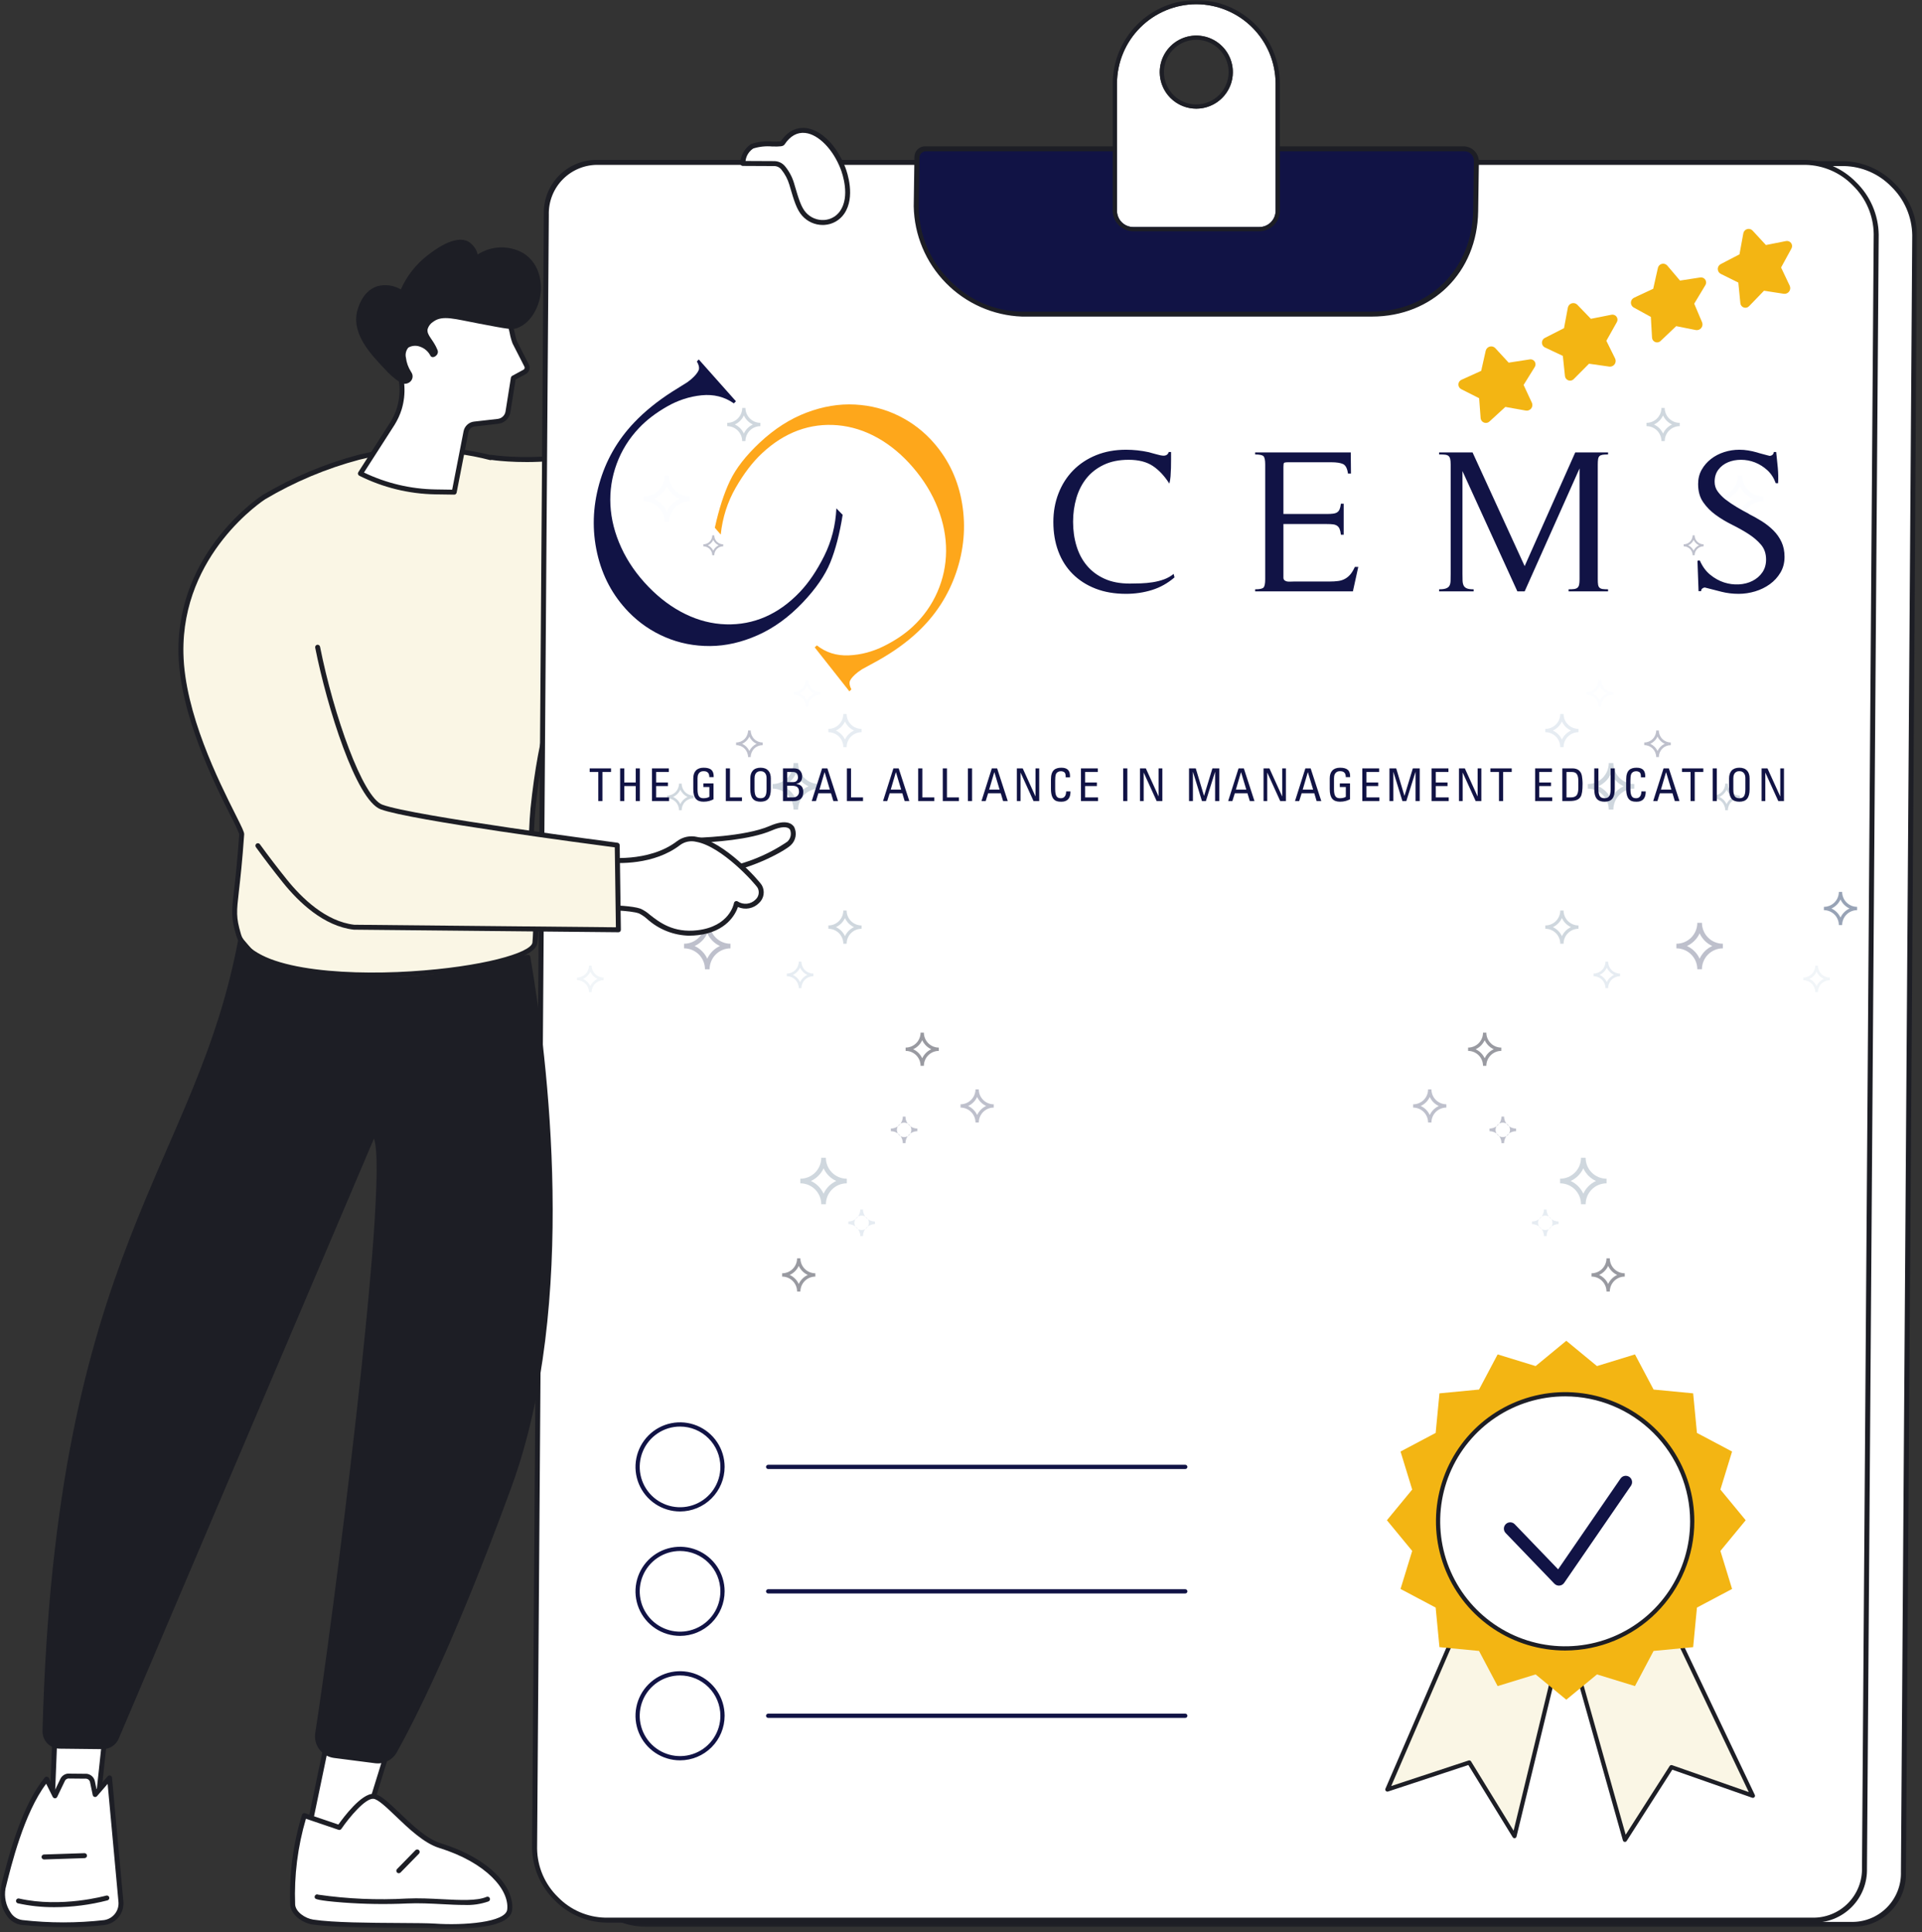 <svg width="374" height="376" viewBox="0 0 374 376" fill="none" xmlns="http://www.w3.org/2000/svg">
<rect x="0" y="0" width="374" height="376" fill="#333333" stroke="none"/>
<g clip-path="url(#clip0_2001_2131)">
<mask id="mask0_2001_2131" style="mask-type:luminance" maskUnits="userSpaceOnUse" x="0" y="0" width="374" height="376">
<path d="M373.076 0H0V375.363H373.076V0Z" fill="white"/>
</mask>
<g mask="url(#mask0_2001_2131)">
<path d="M161.332 30.875H147.879C147.879 30.875 143.159 64.854 130.345 79.154C118.204 92.701 95.477 88.985 95.477 88.985L95.457 89.056C87.042 86.93 78.234 86.907 69.808 88.989C63.327 90.705 57.116 93.313 51.353 96.739C51.353 96.739 34.819 107.188 35.212 127.129C35.512 142.602 47.128 161.021 47.037 162.34C46.016 177.107 44.875 176.603 46.416 181.865C50.157 194.638 103.137 189.365 104.079 183.515C104.933 178.204 102.472 169.324 103.707 157.382C105.656 138.555 109.527 131.852 113.931 120.241C138.259 118.266 153.979 104.521 158.872 82.446C163.919 59.673 161.333 30.875 161.333 30.875" fill="#FAF6E5"/>
<path d="M72.381 190.221C59.716 190.221 47.737 188.091 45.953 181.999C44.937 178.532 45.065 177.414 45.542 173.253C45.816 170.865 46.19 167.593 46.556 162.306C46.09 161.14 45.556 160.003 44.956 158.9C41.711 152.434 34.964 138.989 34.729 127.134C34.335 107.153 50.929 96.434 51.094 96.328C56.903 92.884 63.158 90.257 69.683 88.519C78.106 86.425 86.912 86.425 95.335 88.519C95.406 88.497 95.48 88.492 95.553 88.504C95.778 88.541 118.164 92.018 129.985 78.827C142.556 64.799 147.355 31.141 147.401 30.803C147.417 30.688 147.474 30.583 147.561 30.506C147.649 30.43 147.761 30.388 147.877 30.388H161.329C161.449 30.388 161.565 30.433 161.654 30.514C161.742 30.595 161.797 30.706 161.808 30.826C161.834 31.115 164.343 59.959 159.337 82.544C154.337 105.097 138.337 118.634 114.268 120.689C113.535 122.612 112.817 124.402 112.122 126.136C108.722 134.622 105.782 141.951 104.181 157.425C103.682 163.148 103.745 168.907 104.368 174.618C104.68 178.313 104.927 181.23 104.548 183.585C103.971 187.177 89.6 189.37 80.082 189.968C77.539 190.128 74.943 190.215 72.382 190.215M82.702 87.934C78.398 87.909 74.108 88.42 69.93 89.453C63.5 91.164 57.335 93.752 51.61 97.144C51.446 97.244 35.31 107.692 35.691 127.119C35.92 138.752 42.601 152.069 45.812 158.469C47.129 161.093 47.544 161.944 47.512 162.369C47.145 167.678 46.769 170.961 46.494 173.359C46.023 177.469 45.911 178.445 46.872 181.725C48.861 188.514 65.972 189.893 80.022 189.01C93.729 188.153 103.28 185.434 103.602 183.434C103.857 180.525 103.793 177.596 103.413 174.701C102.784 168.932 102.723 163.115 103.229 157.334C104.844 141.727 107.805 134.34 111.234 125.787C111.962 123.972 112.714 122.095 113.482 120.073C113.514 119.988 113.57 119.913 113.643 119.859C113.715 119.804 113.802 119.771 113.893 119.764C137.676 117.834 153.483 104.545 158.403 82.345C163.039 61.426 161.184 35.064 160.891 31.359H148.294C147.694 35.296 142.7 66.09 130.703 79.477C119.216 92.295 98.183 89.848 95.65 89.498C95.549 89.542 95.437 89.55 95.331 89.521C91.21 88.441 86.964 87.908 82.703 87.937" fill="#1D1E25"/>
<path d="M360.252 374.461H125.423C118.131 374.461 111.562 367.787 111.612 360.431L113.812 41.994C113.776 40.652 114.014 39.316 114.511 38.069C115.008 36.821 115.753 35.688 116.702 34.737C117.65 33.787 118.782 33.039 120.029 32.54C121.276 32.041 122.611 31.801 123.953 31.834H358.783C366.075 31.834 372.645 38.508 372.594 45.864L370.394 364.301C370.43 365.643 370.192 366.979 369.695 368.227C369.198 369.474 368.453 370.607 367.505 371.558C366.556 372.508 365.424 373.256 364.177 373.755C362.931 374.254 361.595 374.494 360.252 374.461Z" fill="white"/>
<path d="M360.325 374.942H125.496C121.748 374.861 118.181 373.314 115.561 370.632C114.18 369.296 113.078 367.7 112.317 365.937C111.555 364.173 111.151 362.276 111.126 360.355L113.326 41.918C113.284 40.52 113.528 39.128 114.044 37.828C114.559 36.528 115.335 35.347 116.323 34.358C117.312 33.369 118.492 32.592 119.791 32.075C121.091 31.558 122.482 31.312 123.88 31.353H358.706C362.454 31.434 366.021 32.981 368.641 35.663C370.022 36.998 371.125 38.594 371.886 40.358C372.647 42.121 373.052 44.018 373.076 45.939L370.876 364.376C370.918 365.774 370.674 367.165 370.158 368.465C369.643 369.765 368.867 370.946 367.879 371.936C366.89 372.925 365.71 373.702 364.411 374.219C363.111 374.736 361.72 374.981 360.322 374.941M124.02 32.315C122.731 32.279 121.447 32.506 120.249 32.984C119.05 33.462 117.962 34.179 117.051 35.093C116.14 36.006 115.426 37.096 114.951 38.296C114.477 39.495 114.252 40.779 114.292 42.069L112.092 360.506C112.115 362.282 112.489 364.035 113.193 365.666C113.896 367.296 114.916 368.771 116.192 370.006C118.606 372.477 121.892 373.903 125.345 373.979H360.175C361.465 374.015 362.748 373.787 363.946 373.31C365.144 372.832 366.232 372.114 367.143 371.201C368.054 370.287 368.769 369.197 369.243 367.998C369.718 366.798 369.942 365.514 369.902 364.225L372.102 45.788C372.079 44.012 371.705 42.259 371.001 40.628C370.298 38.998 369.278 37.523 368.002 36.288C365.588 33.817 362.302 32.391 358.849 32.315H124.02Z" fill="#1D1E25"/>
<path d="M352.664 373.634H117.834C110.542 373.634 103.974 366.972 104.027 359.628L106.308 41.743C106.274 40.402 106.513 39.067 107.011 37.821C107.509 36.575 108.255 35.444 109.203 34.495C110.152 33.546 111.284 32.8 112.53 32.303C113.776 31.805 115.111 31.567 116.452 31.601H351.281C358.573 31.601 365.141 38.263 365.088 45.607L362.808 363.492C362.842 364.833 362.603 366.167 362.105 367.413C361.608 368.66 360.862 369.791 359.913 370.74C358.964 371.689 357.832 372.434 356.586 372.932C355.34 373.429 354.005 373.668 352.664 373.634Z" fill="white"/>
<path d="M352.737 374.115H117.907C114.156 374.035 110.586 372.487 107.964 369.803C106.587 368.471 105.487 366.879 104.728 365.12C103.969 363.36 103.565 361.468 103.541 359.552L105.821 41.668C105.781 40.271 106.026 38.881 106.543 37.582C107.059 36.284 107.835 35.104 108.824 34.117C109.813 33.129 110.993 32.354 112.292 31.838C113.591 31.323 114.981 31.078 116.378 31.12H351.208C354.959 31.2 358.529 32.748 361.151 35.432C362.528 36.764 363.628 38.356 364.387 40.115C365.146 41.875 365.55 43.767 365.574 45.683L363.291 363.567C363.331 364.964 363.086 366.354 362.569 367.653C362.053 368.951 361.277 370.131 360.288 371.118C359.299 372.106 358.119 372.881 356.82 373.397C355.521 373.912 354.131 374.156 352.734 374.115M116.524 32.082C115.236 32.045 113.953 32.271 112.755 32.748C111.558 33.224 110.47 33.94 109.559 34.852C108.647 35.763 107.932 36.852 107.457 38.05C106.981 39.248 106.756 40.531 106.794 41.819L104.513 359.704C104.535 361.475 104.908 363.224 105.609 364.85C106.311 366.476 107.327 367.947 108.6 369.179C111.015 371.652 114.305 373.079 117.761 373.153H352.591C353.88 373.19 355.162 372.964 356.36 372.488C357.558 372.012 358.646 371.296 359.557 370.384C360.468 369.472 361.184 368.384 361.659 367.185C362.135 365.987 362.36 364.704 362.322 363.416L364.602 45.531C364.58 43.76 364.207 42.011 363.506 40.385C362.804 38.759 361.788 37.288 360.515 36.056C358.1 33.583 354.81 32.155 351.354 32.081L116.524 32.082Z" fill="#1D1E25"/>
<path d="M266.859 61.123H198.789C187.91 61.123 178.131 51.155 178.289 40.223L178.425 30.642C178.421 30.419 178.463 30.197 178.547 29.989C178.631 29.782 178.757 29.595 178.916 29.437C179.074 29.28 179.264 29.156 179.471 29.074C179.679 28.992 179.902 28.952 180.125 28.958H284.973C285.587 28.98 286.169 29.237 286.6 29.676C287.03 30.115 287.276 30.702 287.286 31.316L287.148 41.024C286.983 52.624 278.409 61.123 266.859 61.123Z" fill="#111345"/>
<path d="M266.933 61.604H198.862C193.274 61.396 187.978 59.056 184.062 55.066C180.145 51.075 177.904 45.737 177.8 40.146L177.936 30.565C177.931 30.287 177.983 30.012 178.088 29.755C178.192 29.497 178.348 29.264 178.546 29.069C178.744 28.874 178.979 28.721 179.238 28.62C179.496 28.518 179.772 28.47 180.05 28.479H284.901C285.662 28.506 286.384 28.824 286.918 29.366C287.452 29.908 287.758 30.635 287.774 31.396L287.635 41.105C287.466 52.983 278.76 61.605 266.935 61.605M180.196 29.441C180.026 29.437 179.857 29.467 179.7 29.53C179.542 29.592 179.398 29.687 179.278 29.806C179.158 29.926 179.063 30.069 179 30.227C178.936 30.384 178.905 30.553 178.909 30.723L178.773 40.304C178.789 42.974 179.335 45.614 180.382 48.07C181.428 50.526 182.952 52.75 184.866 54.611C188.51 58.364 193.486 60.531 198.716 60.643H266.788C278.142 60.643 286.5 52.36 286.663 40.948L286.801 31.24C286.8 31.003 286.751 30.769 286.659 30.551C286.566 30.333 286.431 30.136 286.261 29.971C285.942 29.642 285.506 29.451 285.047 29.441H180.196Z" fill="#1D1E25"/>
<path d="M135.19 163.5C135.19 163.5 144.903 163.357 149.98 161.154C155.057 158.951 154.98 162.772 153.541 164.117C152.376 165.206 145.363 169.117 139.075 169.573L135.19 163.5Z" fill="white"/>
<path d="M139.073 170.056C138.993 170.055 138.915 170.035 138.845 169.996C138.775 169.958 138.716 169.902 138.673 169.835L134.789 163.763C134.743 163.691 134.717 163.607 134.714 163.522C134.711 163.436 134.73 163.351 134.771 163.275C134.812 163.2 134.872 163.137 134.946 163.092C135.019 163.048 135.103 163.024 135.189 163.023C135.289 163.023 144.865 162.855 149.794 160.716C152.915 159.361 154.103 160.257 154.533 160.916C154.821 161.501 154.913 162.163 154.794 162.805C154.675 163.446 154.353 164.031 153.874 164.474C152.531 165.732 145.368 169.605 139.114 170.059H139.079M136.058 163.959L139.328 169.071C144.307 168.411 149.063 166.596 153.216 163.771C153.531 163.483 153.749 163.105 153.841 162.688C153.932 162.271 153.893 161.837 153.728 161.443C153.278 160.758 151.983 160.816 150.175 161.601C145.899 163.457 138.564 163.874 136.057 163.964" fill="#1D1E25"/>
<g opacity="0.5">
<path d="M137.179 179.57H138.079C138.08 180.649 138.51 181.683 139.272 182.446C140.035 183.209 141.069 183.638 142.148 183.639V184.539C141.069 184.541 140.035 184.971 139.272 185.734C138.509 186.498 138.08 187.532 138.079 188.611H137.179C137.178 187.532 136.748 186.497 135.985 185.733C135.222 184.97 134.187 184.54 133.107 184.539V183.639C134.186 183.637 135.219 183.208 135.982 182.445C136.745 181.682 137.174 180.649 137.176 179.57H137.179ZM137.629 186.545C138.128 185.455 139.003 184.581 140.094 184.083C139.004 183.583 138.129 182.708 137.629 181.618C137.13 182.708 136.257 183.583 135.167 184.083C136.258 184.583 137.132 185.46 137.629 186.553V186.545Z" fill="#7D829A"/>
<path d="M159.808 225.295H160.708C160.709 226.374 161.139 227.408 161.901 228.171C162.664 228.933 163.698 229.363 164.777 229.364V230.264C163.698 230.265 162.663 230.695 161.9 231.458C161.137 232.222 160.709 233.257 160.708 234.336H159.808C159.808 233.257 159.379 232.222 158.616 231.458C157.853 230.695 156.818 230.265 155.739 230.264V229.364C156.818 229.363 157.852 228.933 158.615 228.171C159.378 227.408 159.807 226.374 159.808 225.295ZM160.26 232.27C160.759 231.18 161.634 230.306 162.725 229.808C161.635 229.308 160.76 228.433 160.26 227.343C159.762 228.433 158.888 229.308 157.798 229.808C158.889 230.308 159.764 231.185 160.26 232.278V232.27Z" fill="#A0B0BD"/>
<path d="M164.099 177.177H164.745C164.746 177.947 165.052 178.686 165.597 179.231C166.142 179.776 166.881 180.082 167.651 180.083V180.729C166.88 180.729 166.141 181.035 165.596 181.58C165.051 182.125 164.745 182.864 164.745 183.635H164.099C164.098 182.865 163.792 182.126 163.247 181.581C162.702 181.036 161.964 180.73 161.193 180.729V180.083C161.963 180.081 162.702 179.775 163.246 179.23C163.791 178.685 164.098 177.947 164.099 177.177ZM164.422 182.166C164.778 181.387 165.403 180.763 166.181 180.407C165.403 180.05 164.779 179.426 164.422 178.648C164.065 179.426 163.441 180.05 162.663 180.407C163.442 180.763 164.066 181.387 164.422 182.166Z" fill="#A0B0BD"/>
<path d="M109.895 173.555H110.538C110.54 174.325 110.846 175.063 111.391 175.608C111.936 176.153 112.674 176.459 113.444 176.461V177.107C112.674 177.109 111.936 177.415 111.391 177.96C110.846 178.504 110.54 179.243 110.538 180.013H109.895C109.893 179.242 109.586 178.503 109.041 177.959C108.496 177.414 107.757 177.108 106.986 177.107V176.461C107.757 176.46 108.496 176.154 109.041 175.609C109.586 175.064 109.893 174.326 109.895 173.555ZM110.215 178.544C110.572 177.766 111.196 177.142 111.974 176.785C111.196 176.428 110.572 175.804 110.215 175.026C109.859 175.804 109.235 176.429 108.456 176.785C109.235 177.141 109.86 177.765 110.216 178.544H110.215Z" fill="#31486E"/>
<path d="M179.133 200.94H179.776C179.778 201.71 180.084 202.448 180.629 202.993C181.174 203.538 181.912 203.844 182.682 203.846V204.492C181.912 204.494 181.174 204.8 180.629 205.345C180.084 205.889 179.778 206.628 179.776 207.398H179.133C179.132 206.627 178.825 205.888 178.28 205.342C177.735 204.797 176.995 204.491 176.224 204.49V203.844C176.995 203.843 177.733 203.537 178.278 202.993C178.824 202.449 179.131 201.71 179.133 200.94ZM179.453 205.929C179.81 205.151 180.434 204.527 181.212 204.17C180.434 203.813 179.811 203.188 179.454 202.41C179.098 203.188 178.474 203.813 177.695 204.169C178.474 204.525 179.097 205.15 179.453 205.929Z" fill="#343643"/>
<path d="M155.106 244.86H155.749C155.751 245.63 156.057 246.369 156.602 246.913C157.147 247.458 157.885 247.765 158.655 247.766V248.412C157.885 248.414 157.147 248.72 156.602 249.265C156.057 249.81 155.751 250.548 155.749 251.318H155.106C155.104 250.547 154.797 249.809 154.252 249.264C153.707 248.719 152.968 248.413 152.197 248.412V247.766C152.968 247.765 153.707 247.459 154.252 246.914C154.797 246.37 155.104 245.631 155.106 244.86ZM155.426 249.849C155.783 249.071 156.407 248.447 157.185 248.09C156.407 247.733 155.783 247.109 155.426 246.331C155.07 247.11 154.446 247.734 153.667 248.09C154.446 248.446 155.071 249.07 155.427 249.849H155.426Z" fill="#343643"/>
<path d="M155.429 187.119H155.946C155.946 187.736 156.191 188.327 156.627 188.763C157.063 189.199 157.654 189.444 158.271 189.444V189.961C157.654 189.961 157.063 190.206 156.627 190.642C156.191 191.078 155.946 191.669 155.946 192.286H155.429C155.429 191.669 155.184 191.078 154.748 190.642C154.312 190.206 153.721 189.961 153.104 189.961V189.444C153.721 189.444 154.312 189.199 154.748 188.763C155.184 188.327 155.429 187.736 155.429 187.119ZM155.687 191.111C155.971 190.487 156.471 189.987 157.095 189.703C156.471 189.419 155.971 188.919 155.687 188.295C155.403 188.919 154.903 189.419 154.279 189.703C154.902 189.988 155.401 190.488 155.684 191.111H155.687Z" fill="#CEDAE6"/>
<path d="M114.61 187.894H115.127C115.127 188.511 115.372 189.102 115.808 189.538C116.244 189.974 116.835 190.219 117.452 190.219V190.736C116.835 190.736 116.244 190.981 115.808 191.417C115.372 191.853 115.127 192.444 115.127 193.061H114.61C114.61 192.444 114.365 191.853 113.929 191.417C113.493 190.981 112.902 190.736 112.285 190.736V190.219C112.902 190.219 113.493 189.974 113.929 189.538C114.365 189.102 114.61 188.511 114.61 187.894ZM114.868 191.886C115.152 191.262 115.652 190.762 116.276 190.478C115.652 190.194 115.152 189.694 114.868 189.07C114.584 189.694 114.084 190.194 113.46 190.478C114.083 190.763 114.582 191.263 114.865 191.886H114.868Z" fill="#E3EBF2"/>
<path d="M189.818 211.979H190.464C190.465 212.75 190.771 213.489 191.316 214.034C191.861 214.579 192.599 214.886 193.37 214.888V215.523C192.6 215.525 191.862 215.831 191.317 216.376C190.772 216.92 190.466 217.659 190.464 218.429H189.818C189.816 217.659 189.509 216.921 188.965 216.377C188.42 215.832 187.682 215.526 186.912 215.524V214.881C187.682 214.879 188.419 214.573 188.964 214.029C189.508 213.486 189.815 212.749 189.818 211.979ZM190.141 216.968C190.498 216.19 191.122 215.566 191.9 215.209C191.123 214.855 190.499 214.233 190.141 213.457C189.785 214.235 189.161 214.86 188.382 215.216C189.159 215.571 189.783 216.193 190.141 216.968Z" fill="#7D829A"/>
<path d="M175.673 217.276H176.19C176.19 217.581 176.25 217.884 176.367 218.166C176.484 218.448 176.655 218.704 176.871 218.92C177.087 219.136 177.343 219.307 177.625 219.424C177.907 219.541 178.21 219.601 178.515 219.601V220.118C178.21 220.118 177.907 220.178 177.625 220.295C177.343 220.412 177.087 220.583 176.871 220.799C176.655 221.015 176.484 221.271 176.367 221.553C176.25 221.835 176.19 222.138 176.19 222.443H175.673C175.673 222.138 175.613 221.835 175.496 221.553C175.379 221.271 175.208 221.015 174.992 220.799C174.776 220.583 174.52 220.412 174.238 220.295C173.956 220.178 173.653 220.118 173.348 220.118V219.601C173.653 219.601 173.956 219.541 174.238 219.424C174.52 219.307 174.776 219.136 174.992 218.92C175.208 218.704 175.379 218.448 175.496 218.166C175.613 217.884 175.673 217.581 175.673 217.276ZM175.931 221.268C176.305 221.268 176.663 221.12 176.927 220.856C177.191 220.592 177.339 220.234 177.339 219.86C177.339 219.487 177.191 219.129 176.927 218.865C176.663 218.6 176.305 218.452 175.931 218.452C175.558 218.452 175.2 218.6 174.936 218.865C174.671 219.129 174.523 219.487 174.523 219.86C174.523 220.234 174.671 220.592 174.936 220.856C175.2 221.12 175.558 221.268 175.931 221.268Z" fill="#7D829A"/>
<path d="M167.406 235.36H167.923C167.923 235.977 168.168 236.568 168.604 237.004C169.04 237.44 169.631 237.685 170.248 237.685V238.202C169.631 238.202 169.04 238.447 168.604 238.883C168.168 239.319 167.923 239.91 167.923 240.527H167.406C167.406 239.91 167.161 239.319 166.725 238.883C166.289 238.447 165.698 238.202 165.081 238.202V237.685C165.698 237.685 166.289 237.44 166.725 237.004C167.161 236.568 167.406 235.977 167.406 235.36ZM167.664 239.352C168.037 239.352 168.396 239.204 168.66 238.94C168.924 238.676 169.072 238.318 169.072 237.944C169.072 237.571 168.924 237.213 168.66 236.948C168.396 236.684 168.037 236.536 167.664 236.536C167.291 236.536 166.933 236.684 166.668 236.948C166.404 237.213 166.256 237.571 166.256 237.944C166.256 238.318 166.404 238.676 166.668 238.94C166.933 239.204 167.291 239.352 167.664 239.352Z" fill="#CEDAE6"/>
<path d="M156.772 132.336H157.289C157.289 132.953 157.534 133.544 157.97 133.98C158.406 134.416 158.998 134.661 159.614 134.661V135.178C158.998 135.178 158.406 135.423 157.97 135.859C157.534 136.295 157.289 136.886 157.289 137.503H156.772C156.772 136.886 156.527 136.295 156.091 135.859C155.655 135.423 155.064 135.178 154.447 135.178V134.661C155.064 134.661 155.655 134.416 156.091 133.98C156.527 133.544 156.772 132.953 156.772 132.336ZM157.03 136.328C157.314 135.704 157.814 135.204 158.438 134.92C157.814 134.636 157.314 134.136 157.03 133.512C156.746 134.136 156.246 134.636 155.622 134.92C156.245 135.202 156.744 135.699 157.03 136.32V136.328Z" fill="#F9FCFF"/>
<path d="M164.099 138.929H164.745C164.745 139.7 165.051 140.439 165.596 140.985C166.141 141.53 166.88 141.837 167.651 141.838V142.481C166.881 142.482 166.142 142.788 165.597 143.333C165.052 143.878 164.746 144.616 164.745 145.387H164.099C164.098 144.617 163.791 143.878 163.246 143.334C162.702 142.789 161.963 142.483 161.193 142.481V141.838C161.964 141.836 162.703 141.529 163.247 140.984C163.792 140.439 164.098 139.7 164.099 138.929ZM164.422 143.918C164.779 143.14 165.403 142.516 166.181 142.159C165.403 141.803 164.778 141.178 164.422 140.4C164.066 141.178 163.442 141.803 162.663 142.159C163.441 142.516 164.065 143.14 164.422 143.918Z" fill="#CEDAE6"/>
<path d="M145.563 142.153H146.08C146.08 142.77 146.325 143.361 146.761 143.797C147.197 144.233 147.788 144.478 148.405 144.478V144.995C147.788 144.995 147.197 145.24 146.761 145.676C146.325 146.112 146.08 146.703 146.08 147.32H145.563C145.563 146.703 145.318 146.112 144.882 145.676C144.446 145.24 143.855 144.995 143.238 144.995V144.478C143.855 144.478 144.446 144.233 144.882 143.797C145.318 143.361 145.563 142.77 145.563 142.153ZM145.821 146.145C146.105 145.521 146.605 145.021 147.229 144.737C146.605 144.453 146.105 143.953 145.821 143.329C145.537 143.953 145.037 144.453 144.413 144.737C145.039 145.023 145.539 145.526 145.822 146.153L145.821 146.145Z" fill="#7D829A"/>
<path d="M132.128 152.487H132.645C132.645 153.104 132.89 153.695 133.326 154.131C133.762 154.567 134.353 154.812 134.97 154.812V155.329C134.353 155.329 133.762 155.574 133.326 156.01C132.89 156.446 132.645 157.037 132.645 157.654H132.128C132.128 157.037 131.883 156.446 131.447 156.01C131.011 155.574 130.42 155.329 129.803 155.329V154.812C130.42 154.812 131.011 154.567 131.447 154.131C131.883 153.695 132.128 153.104 132.128 152.487ZM132.386 156.479C132.67 155.855 133.17 155.355 133.794 155.071C133.17 154.787 132.67 154.287 132.386 153.663C132.102 154.287 131.602 154.787 130.978 155.071C131.604 155.357 132.104 155.86 132.387 156.487L132.386 156.479Z" fill="#A0B0BD"/>
<path d="M154.411 148.488H155.311C155.312 149.567 155.74 150.602 156.503 151.366C157.266 152.129 158.301 152.559 159.38 152.56V153.46C158.301 153.461 157.267 153.89 156.504 154.653C155.742 155.416 155.312 156.45 155.311 157.529H154.411C154.41 156.45 153.981 155.416 153.218 154.653C152.455 153.89 151.421 153.461 150.342 153.46V152.56C151.421 152.558 152.455 152.128 153.218 151.365C153.981 150.602 154.41 149.567 154.411 148.488ZM154.863 155.463C155.362 154.373 156.236 153.498 157.325 152.998C156.236 152.499 155.362 151.625 154.863 150.536C154.364 151.626 153.489 152.5 152.398 152.998C153.491 153.5 154.366 154.379 154.863 155.473V155.463Z" fill="#A0B0BD"/>
<path d="M144.425 79.374H145.058C145.06 80.144 145.366 80.882 145.911 81.427C146.456 81.972 147.194 82.278 147.964 82.28V82.926C147.193 82.927 146.455 83.234 145.909 83.779C145.364 84.323 145.057 85.062 145.056 85.833H144.413C144.412 85.062 144.104 84.324 143.559 83.779C143.014 83.234 142.275 82.928 141.504 82.927V82.28C141.887 82.281 142.266 82.207 142.62 82.061C142.974 81.916 143.296 81.702 143.567 81.432C143.838 81.162 144.054 80.842 144.201 80.489C144.348 80.135 144.424 79.757 144.425 79.374ZM144.745 84.363C145.102 83.585 145.726 82.961 146.504 82.604C145.726 82.247 145.103 81.622 144.746 80.844C144.391 81.622 143.769 82.246 142.992 82.603C143.769 82.96 144.391 83.584 144.746 84.362L144.745 84.363Z" fill="#A0B0BD"/>
<path d="M129.3 92.55H130.2C130.201 93.629 130.631 94.663 131.393 95.426C132.156 96.189 133.19 96.618 134.269 96.619V97.519C133.193 97.524 132.162 97.954 131.402 98.717C130.642 99.479 130.214 100.512 130.213 101.588H129.298C129.297 100.509 128.867 99.474 128.104 98.711C127.34 97.948 126.305 97.52 125.226 97.519V96.619C126.306 96.619 127.341 96.191 128.105 95.428C128.869 94.665 129.299 93.63 129.3 92.55ZM129.75 99.525C130.25 98.435 131.125 97.56 132.215 97.06C131.133 96.563 130.264 95.696 129.763 94.616C129.265 95.707 128.391 96.582 127.301 97.081C128.388 97.575 129.261 98.442 129.763 99.525H129.75Z" fill="#F9FCFF"/>
<path d="M138.6 104.176H138.985C138.986 104.638 139.17 105.082 139.497 105.409C139.823 105.736 140.267 105.919 140.729 105.92V106.308C140.267 106.309 139.823 106.492 139.497 106.819C139.17 107.146 138.986 107.59 138.985 108.052H138.6C138.6 107.589 138.415 107.146 138.088 106.819C137.761 106.492 137.317 106.308 136.854 106.308V105.92C137.317 105.92 137.761 105.736 138.088 105.409C138.415 105.082 138.6 104.639 138.6 104.176ZM138.791 107.17C139.005 106.702 139.381 106.327 139.848 106.113C139.381 105.899 139.005 105.524 138.791 105.056C138.578 105.523 138.204 105.898 137.737 106.113C138.209 106.325 138.588 106.7 138.804 107.17H138.791Z" fill="#7D829A"/>
</g>
<path d="M117.672 167.304C117.672 167.304 126.272 168.524 132.064 164.046C136.995 160.237 146.981 171.14 147.839 172.525C149.054 174.484 146.379 177.564 143.29 175.819C143.29 175.819 142.473 180.678 135.804 181.493C129.135 182.308 126.292 177.941 124.504 177.293C122.716 176.645 117.59 176.605 117.59 176.605L117.672 167.304Z" fill="white"/>
<path d="M134.171 182.077C131.095 182.024 128.144 180.851 125.871 178.777C125.408 178.367 124.893 178.018 124.34 177.741C122.649 177.124 117.64 177.083 117.588 177.082C117.525 177.082 117.462 177.069 117.404 177.044C117.346 177.02 117.293 176.984 117.248 176.939C117.204 176.894 117.169 176.84 117.145 176.782C117.121 176.723 117.109 176.66 117.11 176.597L117.192 167.297C117.193 167.229 117.208 167.161 117.237 167.099C117.265 167.037 117.307 166.982 117.359 166.937C117.411 166.892 117.472 166.859 117.537 166.84C117.603 166.82 117.672 166.815 117.74 166.825C117.824 166.837 126.207 167.96 131.771 163.662C132.321 163.255 132.953 162.973 133.623 162.835C134.293 162.697 134.985 162.706 135.651 162.862C140.978 163.825 147.567 171.162 148.251 172.262C148.561 172.813 148.676 173.453 148.579 174.078C148.481 174.703 148.176 175.276 147.713 175.707C147.189 176.243 146.514 176.605 145.779 176.745C145.043 176.886 144.282 176.797 143.598 176.492C143.112 177.892 141.378 181.292 135.866 181.961C135.305 182.031 134.74 182.066 134.174 182.067M118.074 176.118C119.411 176.145 123.134 176.268 124.667 176.828C125.322 177.133 125.928 177.532 126.467 178.012C128.279 179.435 131.017 181.586 135.749 181.012C141.956 180.253 142.787 175.917 142.82 175.733C142.833 175.657 142.864 175.585 142.911 175.524C142.957 175.463 143.018 175.414 143.088 175.381C143.157 175.347 143.234 175.332 143.311 175.334C143.388 175.337 143.463 175.358 143.53 175.396C144.062 175.752 144.701 175.912 145.338 175.848C145.974 175.785 146.569 175.501 147.02 175.047C147.33 174.767 147.539 174.392 147.614 173.981C147.689 173.57 147.626 173.145 147.434 172.774C146.86 171.849 140.468 164.711 135.482 163.809C134.949 163.676 134.393 163.662 133.853 163.768C133.314 163.874 132.805 164.097 132.361 164.421C127.249 168.37 120.167 168.029 118.151 167.837L118.074 176.118Z" fill="#1D1E25"/>
<path d="M59.271 98.186C59.271 98.186 47.498 103.14 41.282 123.305C37.851 134.435 38.482 150.305 55.399 171.405C58.783 175.625 63.536 179.821 68.899 180.428L120.321 180.928L120.092 164.466C120.092 164.466 80.213 159.285 74.22 157.031C68.912 155.031 61.22 129.041 60.42 116.287L59.271 98.186Z" fill="#FAF6E5"/>
<path d="M120.325 181.404L68.903 180.904H68.854C62.995 180.242 58.103 175.536 55.029 171.704C53.206 169.431 51.448 167.128 49.804 164.859C49.763 164.808 49.733 164.75 49.716 164.687C49.699 164.624 49.694 164.559 49.703 164.494C49.712 164.43 49.733 164.368 49.767 164.312C49.8 164.256 49.845 164.207 49.897 164.169C49.95 164.131 50.01 164.104 50.074 164.09C50.137 164.075 50.203 164.074 50.267 164.086C50.331 164.097 50.392 164.122 50.446 164.158C50.5 164.194 50.546 164.241 50.582 164.295C52.217 166.551 53.965 168.842 55.782 171.103C58.737 174.788 63.417 179.311 68.94 179.946L119.845 180.44L119.629 164.887C115.147 164.301 79.78 159.629 74.062 157.479C69.287 155.679 63.642 137.643 61.331 126.016C61.311 125.893 61.34 125.767 61.411 125.665C61.482 125.563 61.59 125.492 61.712 125.468C61.835 125.444 61.961 125.468 62.066 125.535C62.171 125.603 62.245 125.708 62.274 125.829C64.936 139.218 70.574 155.14 74.401 156.58C80.275 158.788 119.768 163.937 120.166 163.988C120.281 164.003 120.386 164.059 120.463 164.145C120.54 164.231 120.583 164.342 120.585 164.458L120.814 180.92C120.815 180.984 120.803 181.047 120.779 181.106C120.755 181.165 120.72 181.219 120.675 181.264C120.631 181.309 120.577 181.345 120.519 181.37C120.46 181.394 120.397 181.407 120.333 181.407" fill="#1D1E25"/>
<path d="M164.039 32.751C164.639 34.311 165.81 38.507 163.878 41.319C163.464 41.9 162.923 42.38 162.296 42.723C161.67 43.065 160.974 43.261 160.26 43.296C159.547 43.33 158.835 43.203 158.179 42.923C157.522 42.643 156.937 42.218 156.468 41.679C155.389 40.491 154.868 38.549 154.06 35.81C153.725 34.676 153.169 33.619 152.422 32.702C152.212 32.433 151.943 32.215 151.637 32.065C151.33 31.915 150.993 31.836 150.652 31.835L144.535 31.805C144.551 31.143 144.726 30.495 145.044 29.915C145.362 29.334 145.814 28.839 146.363 28.469C147.921 27.633 151.952 28.321 152.263 27.848C155.786 22.548 161.627 26.475 164.034 32.748" fill="white"/>
<path d="M160.086 43.778C159.336 43.777 158.595 43.618 157.91 43.312C157.226 43.005 156.613 42.559 156.112 42.001C155.025 40.801 154.487 38.971 153.743 36.435L153.599 35.945C153.28 34.869 152.752 33.867 152.044 32.997C151.879 32.785 151.668 32.613 151.426 32.495C151.185 32.377 150.92 32.316 150.651 32.316L144.535 32.286C144.471 32.286 144.408 32.273 144.349 32.248C144.291 32.223 144.238 32.187 144.193 32.141C144.148 32.096 144.113 32.041 144.09 31.982C144.066 31.923 144.055 31.86 144.056 31.796C144.072 31.048 144.269 30.316 144.632 29.662C144.995 29.009 145.512 28.453 146.138 28.045C147.479 27.581 148.904 27.411 150.316 27.545C150.852 27.571 151.39 27.556 151.924 27.499C153.556 25.099 155.472 24.769 156.8 24.916C159.767 25.244 162.857 28.323 164.489 32.577C164.847 33.51 166.518 38.327 164.275 41.59C163.844 42.219 163.276 42.742 162.613 43.118C161.951 43.495 161.211 43.716 160.45 43.765C160.329 43.773 160.208 43.777 160.088 43.777M145.072 31.326L150.654 31.353C151.068 31.354 151.477 31.449 151.849 31.631C152.22 31.813 152.546 32.078 152.8 32.405C153.584 33.37 154.169 34.481 154.521 35.674L154.665 36.165C155.373 38.578 155.885 40.321 156.823 41.355C157.267 41.851 157.819 42.24 158.436 42.491C159.052 42.743 159.718 42.851 160.383 42.807C160.999 42.768 161.599 42.589 162.136 42.284C162.673 41.979 163.134 41.556 163.483 41.046C165.453 38.18 163.919 33.776 163.591 32.922C162.109 29.057 159.272 26.158 156.691 25.872C155.126 25.699 153.771 26.453 152.667 28.113C152.399 28.513 151.786 28.526 150.302 28.508C149.052 28.394 147.791 28.524 146.59 28.891C146.172 29.159 145.819 29.516 145.557 29.937C145.294 30.358 145.128 30.833 145.072 31.326Z" fill="#1D1E25"/>
<path d="M63.946 337.478L60.198 355.47L70.01 358.248L75.436 340.731L63.946 337.478Z" fill="white"/>
<path d="M70.006 358.731C69.962 358.731 69.918 358.725 69.875 358.713L60.063 355.934C59.946 355.901 59.846 355.825 59.783 355.721C59.72 355.617 59.699 355.493 59.723 355.374L63.471 337.382C63.484 337.317 63.511 337.256 63.549 337.203C63.587 337.149 63.636 337.104 63.692 337.069C63.748 337.035 63.811 337.013 63.876 337.004C63.941 336.995 64.008 336.999 64.071 337.017L75.561 340.27C75.622 340.287 75.679 340.317 75.729 340.357C75.778 340.397 75.82 340.446 75.85 340.501C75.881 340.557 75.9 340.619 75.906 340.682C75.913 340.745 75.907 340.809 75.889 340.87L70.463 358.387C70.433 358.485 70.372 358.571 70.289 358.632C70.207 358.693 70.107 358.726 70.004 358.726M60.754 355.126L69.684 357.654L74.825 341.054L64.305 338.075L60.754 355.126Z" fill="#1D1E25"/>
<path d="M56.952 370.634C57.063 372.365 59.18 373.754 60.891 374.012C66.842 374.912 80.83 374.532 84.629 374.795C89.56 375.136 98.82 374.769 99.179 371.623C99.617 367.785 95.479 362.189 85.589 359.123C80.473 357.538 75.061 349.681 72.666 349.541C70.271 349.401 66.033 355.606 66.033 355.606L59.215 353.286C57.495 358.901 56.73 364.765 56.953 370.634" fill="white"/>
<path d="M87.733 375.363C85.926 375.363 84.638 375.279 84.596 375.276C83.296 375.186 80.747 375.176 77.796 375.156C71.985 375.124 64.753 375.084 60.823 374.49C58.823 374.19 56.599 372.579 56.476 370.666C56.259 364.737 57.031 358.812 58.761 353.137C58.781 353.077 58.813 353.022 58.855 352.974C58.897 352.927 58.948 352.888 59.005 352.86C59.062 352.832 59.123 352.816 59.187 352.812C59.25 352.808 59.313 352.816 59.373 352.837L65.848 355.037C66.812 353.673 70.341 348.928 72.697 349.064C73.942 349.137 75.608 350.732 77.716 352.752C80.075 355.011 83.009 357.822 85.734 358.667C95.959 361.836 100.121 367.634 99.659 371.68C99.294 374.885 92.042 375.365 87.736 375.365M59.531 353.904C57.931 359.32 57.221 364.96 57.431 370.604C57.523 372.032 59.365 373.296 60.962 373.538C64.823 374.122 72.016 374.162 77.796 374.194C80.767 374.21 83.333 374.224 84.661 374.316C90.153 374.695 98.413 374.085 98.699 371.569C99.131 367.787 94.716 362.456 85.445 359.583C82.504 358.672 79.478 355.773 77.045 353.444C75.236 351.711 73.527 350.074 72.635 350.022C71.083 349.93 68.007 353.566 66.427 355.878C66.368 355.965 66.282 356.03 66.182 356.063C66.082 356.096 65.975 356.096 65.875 356.062L59.531 353.904Z" fill="#1D1E25"/>
<path d="M90.302 370.683C89.002 370.683 87.57 370.609 86.056 370.53C83.812 370.413 81.491 370.292 79.207 370.396C75.066 370.583 70.917 370.522 66.783 370.214C61.583 369.814 61.374 369.49 61.297 369.366C61.252 369.293 61.227 369.21 61.224 369.124C61.221 369.039 61.241 368.954 61.281 368.878C61.342 368.766 61.444 368.683 61.566 368.646C61.688 368.61 61.82 368.624 61.932 368.684H61.938C67.641 369.507 73.411 369.758 79.164 369.433C81.495 369.327 83.839 369.449 86.106 369.567C89.54 369.746 92.785 369.916 94.66 369.117C94.719 369.089 94.782 369.073 94.847 369.07C94.912 369.067 94.977 369.078 95.038 369.1C95.099 369.123 95.154 369.158 95.201 369.203C95.248 369.248 95.285 369.302 95.311 369.362C95.336 369.422 95.349 369.486 95.349 369.551C95.349 369.616 95.336 369.68 95.311 369.74C95.285 369.8 95.248 369.854 95.201 369.899C95.153 369.943 95.098 369.978 95.037 370.001C93.517 370.531 91.909 370.762 90.302 370.681" fill="#1D1E25"/>
<path d="M77.603 364.511C77.508 364.511 77.416 364.483 77.337 364.431C77.258 364.378 77.197 364.304 77.16 364.217C77.123 364.129 77.113 364.033 77.131 363.94C77.148 363.847 77.193 363.762 77.259 363.694L80.85 360.018C80.94 359.93 81.061 359.881 81.186 359.881C81.312 359.881 81.432 359.93 81.522 360.018C81.612 360.106 81.664 360.225 81.667 360.351C81.67 360.476 81.624 360.598 81.538 360.69L77.947 364.366C77.902 364.412 77.849 364.448 77.79 364.473C77.731 364.498 77.667 364.511 77.603 364.511Z" fill="#1D1E25"/>
<path d="M10.725 336.624L10.225 349.173L18.985 351.289L20.545 336.713L10.725 336.624Z" fill="white"/>
<path d="M18.985 351.769C18.947 351.769 18.909 351.764 18.872 351.755L10.113 349.639C10.005 349.613 9.91 349.55 9.843 349.462C9.776 349.373 9.742 349.264 9.746 349.153L10.246 336.604C10.251 336.48 10.304 336.363 10.393 336.277C10.483 336.19 10.602 336.142 10.726 336.142L20.546 336.231C20.613 336.232 20.679 336.246 20.74 336.274C20.802 336.302 20.856 336.342 20.901 336.392C20.945 336.442 20.979 336.501 20.999 336.565C21.02 336.629 21.026 336.696 21.019 336.763L19.459 351.339C19.446 351.457 19.39 351.566 19.302 351.645C19.214 351.724 19.1 351.768 18.981 351.768M10.722 348.794L18.566 350.689L20.012 337.189L11.188 337.109L10.722 348.794Z" fill="#1D1E25"/>
<path d="M20.322 374.106C14.998 374.721 9.621 374.719 4.298 374.099C1.256 373.78 0.07 369.551 0.604 367.374C2.092 361.31 4.678 351.532 9.078 346.201L10.694 349.456L12.219 346.282C12.321 346.098 12.464 345.941 12.638 345.823C12.812 345.705 13.011 345.63 13.219 345.603L16.512 345.634C16.846 345.592 17.183 345.677 17.457 345.872C17.73 346.067 17.921 346.359 17.989 346.688L18.515 349.197L21.323 345.959L23.515 369.879C23.647 370.862 23.386 371.857 22.789 372.649C22.191 373.44 21.305 373.964 20.324 374.106" fill="white"/>
<path d="M12.831 375.042C9.964 375.037 7.098 374.881 4.247 374.577C3.647 374.503 3.07 374.297 2.557 373.976C2.045 373.654 1.609 373.224 1.281 372.715C0.196 371.118 -0.215 369.158 0.136 367.259C1.921 359.984 4.508 350.981 8.707 345.895C8.758 345.834 8.824 345.786 8.898 345.756C8.972 345.726 9.053 345.716 9.132 345.725C9.211 345.734 9.287 345.763 9.353 345.808C9.418 345.854 9.471 345.916 9.507 345.987L10.685 348.36L11.785 346.073C11.923 345.818 12.119 345.599 12.358 345.435C12.596 345.27 12.871 345.164 13.158 345.126C13.18 345.125 13.201 345.125 13.223 345.126L16.484 345.157C16.932 345.111 17.382 345.232 17.746 345.497C18.11 345.762 18.363 346.152 18.457 346.593L18.784 348.153L20.957 345.646C21.019 345.575 21.1 345.524 21.191 345.498C21.282 345.473 21.378 345.475 21.468 345.504C21.557 345.533 21.636 345.587 21.695 345.661C21.754 345.734 21.79 345.823 21.799 345.917L23.991 369.837C24.133 370.942 23.835 372.059 23.161 372.947C22.488 373.834 21.493 374.422 20.391 374.584C17.885 374.91 15.36 375.064 12.833 375.045M8.986 347.094C4.673 352.805 2.164 363.033 1.071 367.487C0.787 369.116 1.145 370.791 2.071 372.161C2.319 372.558 2.653 372.895 3.047 373.147C3.441 373.399 3.887 373.561 4.351 373.62C9.636 374.225 14.973 374.228 20.258 373.629C21.113 373.502 21.884 373.045 22.404 372.355C22.924 371.665 23.152 370.798 23.039 369.941L20.946 347.123L18.877 349.509C18.819 349.577 18.742 349.627 18.657 349.653C18.571 349.68 18.48 349.682 18.393 349.66C18.307 349.637 18.228 349.591 18.166 349.526C18.105 349.462 18.062 349.381 18.044 349.293L17.518 346.785C17.474 346.574 17.352 346.388 17.177 346.263C17.002 346.138 16.786 346.083 16.572 346.109C16.55 346.111 16.529 346.111 16.507 346.109L13.253 346.078C13.125 346.099 13.004 346.149 12.898 346.224C12.792 346.298 12.704 346.396 12.641 346.509L11.128 349.658C11.089 349.739 11.028 349.808 10.952 349.856C10.876 349.904 10.788 349.93 10.698 349.93C10.609 349.926 10.523 349.899 10.447 349.853C10.371 349.806 10.308 349.741 10.264 349.663L8.986 347.094Z" fill="#1D1E25"/>
<path d="M10.566 371.115C8.179 371.13 5.797 370.877 3.466 370.362C3.346 370.329 3.244 370.252 3.18 370.145C3.117 370.039 3.097 369.912 3.124 369.791C3.152 369.67 3.225 369.565 3.329 369.496C3.432 369.428 3.558 369.403 3.68 369.425C11.939 371.312 20.574 368.886 20.66 368.862C20.783 368.827 20.914 368.842 21.026 368.904C21.137 368.966 21.22 369.069 21.255 369.192C21.29 369.315 21.275 369.446 21.213 369.558C21.151 369.67 21.048 369.752 20.925 369.787C17.542 370.667 14.061 371.113 10.566 371.115Z" fill="#1D1E25"/>
<path d="M8.554 361.826C8.43 361.823 8.312 361.772 8.225 361.684C8.137 361.596 8.088 361.477 8.086 361.353C8.083 361.229 8.129 361.109 8.214 361.018C8.298 360.927 8.414 360.872 8.538 360.865L16.429 360.604C16.556 360.601 16.68 360.647 16.774 360.734C16.867 360.821 16.923 360.941 16.929 361.068C16.932 361.131 16.922 361.195 16.899 361.254C16.878 361.314 16.844 361.368 16.801 361.415C16.757 361.461 16.705 361.499 16.648 361.525C16.59 361.551 16.527 361.566 16.464 361.568L8.564 361.829H8.548" fill="#1D1E25"/>
<path d="M103.219 186.32C106.541 205.767 112.581 253.559 99.541 289.308C88.318 320.073 80.307 335.399 77.228 340.959C76.818 341.701 76.194 342.302 75.437 342.685C74.681 343.068 73.827 343.215 72.986 343.106L64.986 342.076C64.423 342.003 63.881 341.817 63.391 341.53C62.902 341.244 62.474 340.862 62.135 340.407C61.795 339.952 61.55 339.434 61.415 338.883C61.279 338.332 61.255 337.759 61.345 337.199C64.264 318.894 75.856 229.799 72.768 221.559L23.084 338.347C22.823 338.952 22.388 339.467 21.835 339.826C21.282 340.186 20.635 340.374 19.976 340.367L11.584 340.273C11.139 340.267 10.7 340.173 10.292 339.995C9.884 339.818 9.515 339.562 9.207 339.241C8.899 338.92 8.658 338.541 8.497 338.126C8.337 337.711 8.261 337.268 8.273 336.823C10.751 242.293 38.426 227.082 46.534 181.887C46.553 181.781 49.189 184.958 49.288 185.015C57.407 189.715 61.47 189.353 73.926 190.033C87.399 190.769 99.914 185.685 102.864 185.822C103.089 185.832 103.182 186.095 103.22 186.322" fill="#1D1E25"/>
<path d="M88.376 95.767L90.676 83.991C90.756 83.605 90.955 83.254 91.246 82.988C91.536 82.722 91.904 82.555 92.295 82.51L96.912 81.984C97.392 81.929 97.84 81.718 98.189 81.384C98.537 81.05 98.767 80.611 98.842 80.134L99.886 73.566C99.887 73.561 99.889 73.556 99.892 73.552C99.895 73.548 99.899 73.544 99.903 73.542L102.097 72.354C102.307 72.24 102.464 72.048 102.535 71.82C102.606 71.592 102.584 71.345 102.475 71.132L100.165 66.61C99.715 65.73 99.097 60.76 98.112 60.81C98.112 60.81 81.496 55.023 76.612 61.921C75.991 62.837 75.614 63.896 75.516 64.998C75.418 66.1 75.601 67.21 76.05 68.221L77.169 70.852C78.366 73.579 78.555 76.643 77.702 79.496C77.382 80.515 76.936 81.489 76.373 82.396L70.129 92.133C74.664 94.41 79.655 95.632 84.729 95.708L88.376 95.767Z" fill="white"/>
<path d="M88.381 96.249H88.374L84.718 96.195C79.573 96.111 74.513 94.872 69.911 92.569C69.851 92.539 69.797 92.496 69.755 92.444C69.712 92.392 69.681 92.332 69.663 92.267C69.645 92.202 69.641 92.134 69.651 92.067C69.662 92.001 69.686 91.937 69.722 91.88L75.966 82.143C76.506 81.271 76.934 80.334 77.241 79.355C78.06 76.611 77.876 73.665 76.724 71.043L75.606 68.412C75.127 67.325 74.932 66.133 75.039 64.95C75.146 63.767 75.552 62.63 76.218 61.646C81.143 54.696 96.843 59.871 98.2 60.334C99.111 60.409 99.538 62.012 100.12 64.593C100.234 65.204 100.393 65.805 100.594 66.393L102.905 70.915C103.07 71.24 103.102 71.616 102.994 71.964C102.887 72.311 102.648 72.604 102.328 72.778L100.328 73.861L99.318 80.211C99.225 80.791 98.945 81.324 98.521 81.731C98.097 82.137 97.552 82.394 96.969 82.463L92.351 82.989C92.061 83.023 91.788 83.147 91.573 83.344C91.357 83.542 91.21 83.803 91.151 84.089L88.856 95.86C88.835 95.97 88.776 96.068 88.69 96.139C88.604 96.21 88.496 96.249 88.384 96.249M70.824 91.949C75.169 94.037 79.915 95.159 84.735 95.237L87.989 95.286L90.208 83.905C90.307 83.419 90.557 82.976 90.923 82.641C91.288 82.306 91.751 82.095 92.244 82.039L96.862 81.513C97.237 81.469 97.587 81.304 97.859 81.043C98.132 80.782 98.311 80.439 98.371 80.066L99.416 73.498C99.431 73.421 99.462 73.347 99.507 73.283C99.553 73.219 99.612 73.165 99.68 73.126L101.873 71.938C101.972 71.883 102.046 71.792 102.079 71.684C102.113 71.576 102.103 71.459 102.052 71.358L99.742 66.836C99.493 66.179 99.307 65.5 99.186 64.808C98.951 63.765 98.467 61.614 98.078 61.296C98.037 61.293 97.998 61.284 97.959 61.271C97.796 61.214 81.629 55.682 77.007 62.206C76.435 63.056 76.088 64.037 75.999 65.057C75.909 66.077 76.08 67.104 76.495 68.04L77.614 70.671C78.856 73.503 79.05 76.685 78.163 79.647C77.832 80.705 77.368 81.718 76.784 82.66L70.824 91.949Z" fill="#1D1E25"/>
<path d="M85.15 68.136C84.297 66.017 82.964 65.221 83.214 64.017C83.401 63.412 83.807 62.898 84.352 62.575C86.129 61.285 88.467 62.075 93.161 62.958C98.989 64.058 99.654 64.229 100.753 63.795C103.553 62.695 105.137 59.249 105.26 56.42C105.295 55.626 105.36 51.412 101.787 49.238C100.43 48.471 98.888 48.093 97.33 48.144C95.772 48.194 94.258 48.673 92.954 49.526C92.829 49 92.6 48.504 92.28 48.068C91.96 47.632 91.556 47.265 91.092 46.988C88.459 45.643 84.533 48.661 83.159 49.717C80.92 51.456 79.148 53.724 78.001 56.317C77.317 55.914 76.559 55.652 75.772 55.545C74.984 55.439 74.184 55.49 73.417 55.696C70.264 56.704 69.489 60.557 69.417 60.923C68.628 65.181 72.128 68.896 74.77 71.702C75.676 72.731 76.71 73.641 77.847 74.409C78.096 74.574 78.385 74.668 78.683 74.68C78.981 74.692 79.277 74.622 79.538 74.477L79.567 74.461C79.733 74.369 79.878 74.245 79.994 74.095C80.111 73.945 80.195 73.773 80.243 73.59C80.291 73.407 80.301 73.216 80.273 73.028C80.245 72.841 80.179 72.661 80.079 72.5L79.945 72.283C79.433 71.472 79.107 70.558 78.992 69.606C78.91 69.265 78.909 68.909 78.99 68.567C79.071 68.226 79.23 67.908 79.456 67.639C79.806 67.439 80.196 67.32 80.598 67.292C81 67.264 81.403 67.327 81.777 67.477C82.636 67.78 83.345 68.404 83.755 69.218C84.161 69.96 85.523 69.076 85.145 68.137" fill="#1D1E25"/>
<path d="M287.994 306.494L269.975 348.218L285.906 342.96L294.697 357.282L305.508 312.71L287.994 306.494Z" fill="#FAF6E5"/>
<path d="M294.698 357.691C294.627 357.691 294.558 357.672 294.497 357.637C294.435 357.602 294.384 357.552 294.348 357.491L285.723 343.45L270.1 348.606C270.025 348.631 269.944 348.633 269.868 348.613C269.791 348.593 269.722 348.552 269.669 348.494C269.615 348.435 269.58 348.363 269.567 348.285C269.554 348.207 269.564 348.127 269.595 348.054L287.623 306.33C287.664 306.234 287.74 306.158 287.836 306.116C287.931 306.075 288.039 306.071 288.137 306.106L305.651 312.322C305.747 312.356 305.826 312.425 305.874 312.514C305.923 312.603 305.936 312.707 305.912 312.806L295.096 357.382C295.077 357.461 295.035 357.532 294.975 357.587C294.916 357.642 294.841 357.678 294.761 357.691C294.74 357.694 294.718 357.696 294.697 357.696M285.906 342.553C285.977 342.553 286.046 342.572 286.107 342.607C286.169 342.642 286.22 342.692 286.256 342.753L294.531 356.234L305.023 312.971L288.223 307.007L270.718 347.54L285.782 342.568C285.824 342.554 285.867 342.547 285.911 342.547" fill="#1D1E25"/>
<path d="M303.86 314.256L316.188 358.003L325.234 343.868L341.086 349.432L321.369 308.025L303.86 314.256Z" fill="#FAF6E5"/>
<path d="M316.193 358.413C316.173 358.414 316.153 358.414 316.133 358.413C316.055 358.401 315.981 358.367 315.922 358.315C315.863 358.263 315.82 358.194 315.798 358.118L303.47 314.371C303.441 314.271 303.452 314.163 303.499 314.07C303.547 313.977 303.629 313.906 303.727 313.871L321.236 307.64C321.332 307.606 321.437 307.609 321.53 307.648C321.624 307.686 321.7 307.758 321.744 307.85L341.461 349.257C341.496 349.33 341.508 349.412 341.497 349.492C341.485 349.572 341.45 349.647 341.396 349.707C341.342 349.767 341.271 349.81 341.192 349.83C341.114 349.85 341.031 349.847 340.955 349.82L325.409 344.363L316.538 358.224C316.501 358.282 316.45 358.33 316.389 358.363C316.329 358.396 316.261 358.413 316.192 358.413M304.363 314.513L316.34 357.013L324.893 343.648C324.943 343.57 325.018 343.512 325.105 343.482C325.193 343.451 325.288 343.452 325.375 343.482L340.297 348.72L321.162 308.537L304.363 314.513Z" fill="#1D1E25"/>
<path d="M339.692 295.822L334.773 301.793L337.043 309.193L330.207 312.816L329.468 320.516L321.768 321.255L318.147 328.093L310.753 325.822L304.785 330.744L298.817 325.822L291.423 328.093L287.802 321.254L280.102 320.515L279.363 312.815L272.528 309.193L274.798 301.793L269.878 295.822L274.798 289.851L272.528 282.451L279.364 278.829L280.103 271.129L287.803 270.39L291.423 263.552L298.817 265.823L304.785 260.901L310.753 265.823L318.147 263.552L321.768 270.391L329.468 271.13L330.207 278.83L337.042 282.452L334.772 289.852L339.692 295.822Z" fill="#F3B513"/>
<path d="M329.29 296.034C329.288 300.922 327.837 305.7 325.119 309.763C322.402 313.826 318.541 316.992 314.025 318.861C309.508 320.731 304.539 321.219 299.745 320.264C294.951 319.309 290.548 316.954 287.092 313.497C283.637 310.04 281.284 305.636 280.33 300.842C279.377 296.048 279.867 291.079 281.738 286.563C283.609 282.047 286.777 278.187 290.841 275.472C294.905 272.756 299.683 271.306 304.571 271.306C311.128 271.307 317.415 273.914 322.051 278.551C326.686 283.188 329.289 289.477 329.288 296.034" fill="white"/>
<path d="M304.573 321.172C299.601 321.174 294.739 319.702 290.604 316.941C286.468 314.18 283.244 310.254 281.34 305.661C279.435 301.068 278.936 296.013 279.905 291.135C280.874 286.258 283.267 281.778 286.782 278.261C290.298 274.744 294.777 272.349 299.654 271.378C304.53 270.407 309.586 270.904 314.18 272.807C318.774 274.709 322.701 277.931 325.464 282.065C328.226 286.2 329.701 291.061 329.701 296.033C329.695 302.697 327.046 309.086 322.336 313.799C317.625 318.512 311.237 321.163 304.573 321.172ZM304.573 271.716C299.763 271.714 295.06 273.138 291.06 275.809C287.059 278.48 283.941 282.277 282.098 286.72C280.256 291.164 279.773 296.054 280.71 300.772C281.647 305.489 283.962 309.824 287.363 313.226C290.763 316.628 295.096 318.945 299.814 319.884C304.531 320.823 309.422 320.342 313.866 318.502C318.31 316.662 322.108 313.545 324.781 309.546C327.454 305.546 328.88 300.844 328.88 296.034C328.875 289.588 326.313 283.407 321.756 278.848C317.199 274.289 311.019 271.725 304.573 271.716Z" fill="#1D1E25"/>
<path d="M303.355 308.544C303.189 308.544 303.026 308.511 302.873 308.446C302.721 308.381 302.583 308.286 302.468 308.167L292.975 298.302C292.752 298.066 292.632 297.752 292.639 297.427C292.647 297.103 292.783 296.795 293.016 296.57C293.25 296.345 293.563 296.221 293.888 296.226C294.212 296.231 294.522 296.363 294.749 296.595L303.195 305.372L315.339 287.707C315.524 287.438 315.808 287.253 316.129 287.194C316.45 287.134 316.782 287.205 317.051 287.39C317.32 287.575 317.505 287.859 317.564 288.18C317.624 288.501 317.553 288.833 317.368 289.102L304.368 308.01C304.264 308.16 304.129 308.286 303.971 308.377C303.812 308.469 303.636 308.524 303.454 308.539C303.42 308.539 303.387 308.539 303.354 308.539" fill="#111345"/>
<path d="M297.629 69.941L293.569 70.568L290.941 67.716C290.801 67.579 290.627 67.482 290.436 67.435C290.246 67.388 290.047 67.393 289.859 67.449C289.671 67.505 289.501 67.61 289.368 67.754C289.234 67.897 289.142 68.074 289.099 68.265L288.222 72.165L284.443 73.875C284.262 73.943 284.104 74.061 283.988 74.216C283.872 74.371 283.803 74.556 283.788 74.749C283.774 74.942 283.815 75.135 283.907 75.305C283.999 75.475 284.137 75.616 284.306 75.71L287.824 77.491L288.117 81.399C288.141 81.591 288.219 81.773 288.342 81.923C288.465 82.073 288.628 82.185 288.812 82.246C288.996 82.307 289.193 82.315 289.381 82.268C289.57 82.222 289.741 82.123 289.875 81.983L292.926 79.183L296.886 79.889C297.078 79.925 297.276 79.91 297.46 79.844C297.644 79.778 297.807 79.663 297.932 79.513C298.057 79.363 298.139 79.182 298.17 78.989C298.201 78.796 298.18 78.598 298.109 78.416L296.477 74.907L298.631 71.435C298.739 71.275 298.797 71.086 298.797 70.893C298.797 70.7 298.74 70.511 298.633 70.35C298.526 70.19 298.374 70.064 298.195 69.99C298.017 69.916 297.82 69.897 297.631 69.935" fill="#F3B513"/>
<path d="M313.56 61.247L309.569 62.038L306.883 59.256C306.738 59.126 306.561 59.037 306.371 58.998C306.18 58.96 305.982 58.974 305.798 59.037C305.614 59.101 305.451 59.214 305.325 59.362C305.199 59.511 305.116 59.69 305.083 59.882L304.339 63.856L300.66 65.73C300.482 65.808 300.33 65.934 300.221 66.094C300.111 66.254 300.049 66.442 300.04 66.636C300.032 66.829 300.079 67.022 300.175 67.191C300.27 67.359 300.412 67.498 300.582 67.59L304.113 69.255L304.525 73.195C304.549 73.388 304.629 73.569 304.754 73.718C304.88 73.866 305.046 73.974 305.232 74.03C305.418 74.085 305.616 74.085 305.802 74.03C305.989 73.975 306.154 73.866 306.28 73.718L309.206 70.774L313.14 71.335C313.334 71.361 313.532 71.334 313.712 71.259C313.893 71.183 314.05 71.061 314.168 70.905C314.286 70.749 314.361 70.564 314.385 70.369C314.408 70.175 314.38 69.978 314.302 69.798L312.579 66.313L314.598 62.72C314.701 62.557 314.753 62.368 314.748 62.175C314.743 61.983 314.681 61.796 314.57 61.639C314.46 61.481 314.305 61.36 314.125 61.29C313.946 61.221 313.75 61.206 313.562 61.247" fill="#F3B513"/>
<path d="M330.86 53.988L326.91 54.597L324.397 51.636C324.262 51.495 324.091 51.394 323.902 51.345C323.713 51.296 323.515 51.3 323.328 51.357C323.142 51.413 322.974 51.521 322.845 51.667C322.716 51.814 322.63 51.993 322.597 52.185L321.697 56.19L318.005 57.916C317.826 57.992 317.671 58.116 317.557 58.274C317.443 58.432 317.374 58.618 317.357 58.812C317.341 59.006 317.378 59.201 317.464 59.376C317.55 59.551 317.682 59.699 317.846 59.804L321.237 61.67L321.468 65.698C321.478 65.891 321.544 66.076 321.659 66.231C321.774 66.387 321.932 66.504 322.113 66.57C322.295 66.636 322.491 66.647 322.679 66.602C322.867 66.557 323.037 66.457 323.168 66.316L326.168 63.464L330.003 64.227C330.197 64.257 330.395 64.236 330.577 64.165C330.76 64.094 330.921 63.977 331.043 63.824C331.166 63.671 331.246 63.489 331.275 63.295C331.305 63.101 331.283 62.903 331.211 62.721L329.675 59.093L331.815 55.537C331.925 55.379 331.987 55.191 331.992 54.999C331.998 54.806 331.947 54.615 331.846 54.451C331.745 54.287 331.598 54.155 331.424 54.073C331.249 53.991 331.054 53.961 330.863 53.988" fill="#F3B513"/>
<path d="M347.549 46.905L343.628 47.68L340.993 44.828C340.852 44.694 340.677 44.601 340.487 44.56C340.297 44.52 340.099 44.532 339.916 44.597C339.732 44.661 339.57 44.775 339.448 44.926C339.325 45.077 339.247 45.259 339.221 45.452L338.485 49.492L334.869 51.372C334.693 51.456 334.544 51.586 334.436 51.749C334.329 51.911 334.268 52.1 334.26 52.295C334.252 52.489 334.297 52.682 334.39 52.853C334.484 53.024 334.622 53.167 334.79 53.265L338.257 54.987L338.657 59.001C338.675 59.193 338.75 59.375 338.871 59.525C338.992 59.675 339.154 59.786 339.338 59.844C339.522 59.902 339.718 59.905 339.904 59.852C340.089 59.799 340.255 59.693 340.38 59.547L343.258 56.571L347.122 57.171C347.317 57.193 347.514 57.163 347.693 57.085C347.873 57.007 348.028 56.882 348.144 56.725C348.26 56.567 348.333 56.381 348.354 56.187C348.375 55.992 348.345 55.795 348.266 55.616L346.579 52.055L348.567 48.412C348.67 48.249 348.724 48.06 348.721 47.867C348.718 47.674 348.66 47.486 348.552 47.326C348.444 47.166 348.292 47.041 348.114 46.967C347.936 46.892 347.741 46.87 347.551 46.905" fill="#F3B513"/>
<path d="M232.785 0.821C228.696 0.833 224.777 2.463 221.885 5.354C218.994 8.246 217.364 12.165 217.352 16.254V41.008C217.352 41.849 217.686 42.656 218.281 43.25C218.876 43.845 219.682 44.179 220.523 44.179H245.047C245.888 44.179 246.695 43.845 247.29 43.25C247.885 42.656 248.219 41.849 248.219 41.008V16.255C248.207 12.165 246.577 8.247 243.685 5.355C240.794 2.463 236.875 0.833 232.785 0.821ZM232.785 21.145C231.378 21.145 230.003 20.727 228.834 19.946C227.664 19.164 226.752 18.053 226.214 16.753C225.676 15.454 225.535 14.024 225.81 12.644C226.084 11.264 226.762 9.997 227.757 9.002C228.752 8.007 230.019 7.33 231.399 7.056C232.779 6.781 234.209 6.922 235.508 7.461C236.808 7.999 237.919 8.911 238.7 10.08C239.482 11.25 239.899 12.625 239.899 14.032C239.899 14.966 239.715 15.891 239.358 16.754C239 17.617 238.476 18.401 237.815 19.062C237.155 19.723 236.37 20.247 235.507 20.604C234.644 20.961 233.719 21.145 232.785 21.145Z" fill="white"/>
<path d="M232.785 0.822C236.875 0.834 240.794 2.464 243.685 5.356C246.577 8.248 248.207 12.166 248.219 16.256V41.008C248.219 41.849 247.884 42.656 247.29 43.25C246.695 43.845 245.888 44.179 245.047 44.179H220.523C220.107 44.179 219.694 44.097 219.31 43.938C218.925 43.778 218.575 43.545 218.281 43.25C217.986 42.956 217.753 42.606 217.593 42.221C217.434 41.837 217.352 41.424 217.352 41.008V16.255C217.364 12.166 218.994 8.247 221.886 5.356C224.777 2.464 228.696 0.834 232.785 0.822ZM232.785 21.146C234.192 21.146 235.567 20.729 236.737 19.947C237.906 19.166 238.818 18.055 239.357 16.755C239.895 15.456 240.036 14.025 239.761 12.646C239.487 11.266 238.81 9.999 237.815 9.004C236.82 8.009 235.553 7.331 234.173 7.057C232.794 6.782 231.363 6.923 230.064 7.461C228.764 7.999 227.653 8.911 226.871 10.081C226.09 11.25 225.672 12.625 225.672 14.032C225.672 15.919 226.421 17.728 227.755 19.062C229.089 20.396 230.898 21.146 232.785 21.146ZM232.785 0C228.475 0.005 224.344 1.719 221.297 4.767C218.249 7.814 216.535 11.945 216.53 16.255V41.008C216.532 42.066 216.954 43.081 217.702 43.829C218.45 44.577 219.465 44.998 220.523 45H245.046C246.105 44.998 247.119 44.577 247.868 43.829C248.617 43.08 249.038 42.066 249.04 41.007V16.255C249.035 11.945 247.321 7.814 244.273 4.767C241.226 1.719 237.095 0.005 232.785 0ZM232.785 20.324C231.541 20.324 230.324 19.955 229.289 19.264C228.255 18.572 227.448 17.59 226.972 16.44C226.496 15.29 226.371 14.025 226.614 12.805C226.857 11.584 227.456 10.463 228.336 9.583C229.216 8.703 230.337 8.104 231.558 7.861C232.778 7.618 234.043 7.743 235.193 8.219C236.343 8.695 237.325 9.502 238.017 10.536C238.708 11.571 239.077 12.788 239.077 14.032C239.075 15.7 238.411 17.299 237.232 18.479C236.052 19.658 234.453 20.322 232.785 20.324Z" fill="#1D1E25"/>
<path d="M140.592 285.442C140.592 287.076 140.108 288.673 139.2 290.031C138.292 291.39 137.002 292.449 135.492 293.074C133.983 293.699 132.322 293.863 130.719 293.544C129.117 293.225 127.645 292.439 126.49 291.283C125.334 290.128 124.548 288.656 124.229 287.054C123.91 285.451 124.074 283.79 124.699 282.281C125.324 280.771 126.383 279.481 127.742 278.573C129.1 277.665 130.697 277.181 132.331 277.181C133.416 277.181 134.49 277.395 135.492 277.81C136.495 278.225 137.405 278.833 138.172 279.601C138.94 280.368 139.548 281.278 139.963 282.281C140.378 283.283 140.592 284.357 140.592 285.442Z" fill="white"/>
<path d="M132.331 294.114C130.616 294.114 128.939 293.605 127.513 292.653C126.087 291.7 124.976 290.345 124.319 288.761C123.663 287.176 123.491 285.432 123.826 283.75C124.16 282.068 124.986 280.523 126.199 279.31C127.412 278.097 128.957 277.271 130.639 276.937C132.321 276.602 134.065 276.774 135.65 277.43C137.234 278.087 138.589 279.198 139.542 280.624C140.494 282.05 141.003 283.727 141.003 285.442C141 287.741 140.086 289.945 138.46 291.571C136.834 293.197 134.63 294.111 132.331 294.114ZM132.331 277.592C130.778 277.592 129.261 278.052 127.97 278.915C126.679 279.778 125.673 281.004 125.079 282.438C124.484 283.872 124.329 285.451 124.632 286.974C124.935 288.496 125.682 289.895 126.78 290.993C127.878 292.091 129.277 292.838 130.8 293.141C132.322 293.444 133.901 293.289 135.335 292.695C136.77 292.1 137.996 291.094 138.858 289.803C139.721 288.512 140.181 286.995 140.181 285.442C140.179 283.361 139.351 281.366 137.879 279.894C136.408 278.422 134.412 277.594 132.331 277.592Z" fill="#111345"/>
<path d="M230.645 285.854H149.472C149.363 285.854 149.258 285.811 149.181 285.734C149.104 285.657 149.061 285.552 149.061 285.443C149.061 285.334 149.104 285.229 149.181 285.152C149.258 285.075 149.363 285.032 149.472 285.032H230.645C230.754 285.032 230.859 285.075 230.936 285.152C231.013 285.229 231.056 285.334 231.056 285.443C231.056 285.552 231.013 285.657 230.936 285.734C230.859 285.811 230.754 285.854 230.645 285.854Z" fill="#111345"/>
<path d="M140.592 309.656C140.592 311.29 140.108 312.887 139.2 314.246C138.292 315.604 137.002 316.663 135.492 317.288C133.983 317.913 132.322 318.077 130.719 317.758C129.117 317.44 127.645 316.653 126.49 315.497C125.334 314.342 124.548 312.87 124.229 311.268C123.91 309.665 124.074 308.004 124.699 306.495C125.324 304.985 126.383 303.695 127.742 302.787C129.1 301.88 130.697 301.395 132.331 301.395C133.416 301.395 134.49 301.609 135.492 302.024C136.495 302.439 137.405 303.048 138.172 303.815C138.94 304.582 139.548 305.492 139.963 306.495C140.378 307.497 140.592 308.571 140.592 309.656Z" fill="white"/>
<path d="M132.331 318.328C130.616 318.328 128.939 317.819 127.513 316.866C126.087 315.914 124.976 314.559 124.319 312.975C123.663 311.39 123.491 309.646 123.826 307.964C124.16 306.282 124.986 304.737 126.199 303.524C127.412 302.311 128.957 301.485 130.639 301.151C132.321 300.816 134.065 300.988 135.65 301.644C137.234 302.3 138.589 303.412 139.542 304.838C140.494 306.264 141.003 307.941 141.003 309.656C141 311.955 140.086 314.159 138.46 315.785C136.834 317.411 134.63 318.325 132.331 318.328ZM132.331 301.806C130.778 301.806 129.261 302.266 127.97 303.129C126.679 303.991 125.673 305.217 125.079 306.652C124.484 308.086 124.329 309.665 124.632 311.187C124.935 312.71 125.682 314.109 126.78 315.207C127.878 316.305 129.277 317.052 130.8 317.355C132.322 317.658 133.901 317.502 135.335 316.908C136.77 316.314 137.996 315.308 138.858 314.017C139.721 312.726 140.181 311.208 140.181 309.656C140.179 307.575 139.351 305.579 137.879 304.108C136.408 302.636 134.412 301.808 132.331 301.806Z" fill="#111345"/>
<path d="M230.645 310.067H149.472C149.363 310.067 149.258 310.024 149.181 309.947C149.104 309.87 149.061 309.765 149.061 309.656C149.061 309.547 149.104 309.443 149.181 309.366C149.258 309.288 149.363 309.245 149.472 309.245H230.645C230.754 309.245 230.859 309.288 230.936 309.366C231.013 309.443 231.056 309.547 231.056 309.656C231.056 309.765 231.013 309.87 230.936 309.947C230.859 310.024 230.754 310.067 230.645 310.067Z" fill="#111345"/>
<path d="M140.592 333.87C140.592 335.504 140.108 337.101 139.2 338.459C138.292 339.818 137.002 340.877 135.492 341.502C133.983 342.127 132.322 342.291 130.719 341.972C129.117 341.653 127.645 340.867 126.49 339.711C125.334 338.556 124.548 337.084 124.229 335.482C123.91 333.879 124.074 332.218 124.699 330.709C125.324 329.199 126.383 327.909 127.742 327.001C129.1 326.093 130.697 325.609 132.331 325.609C133.416 325.609 134.49 325.823 135.492 326.238C136.495 326.653 137.405 327.261 138.172 328.029C138.94 328.796 139.548 329.706 139.963 330.709C140.378 331.711 140.592 332.785 140.592 333.87Z" fill="white"/>
<path d="M132.331 342.542C130.616 342.542 128.939 342.033 127.513 341.081C126.087 340.128 124.976 338.773 124.319 337.189C123.663 335.604 123.491 333.86 123.826 332.178C124.16 330.496 124.986 328.951 126.199 327.738C127.412 326.525 128.957 325.699 130.639 325.365C132.321 325.03 134.065 325.202 135.65 325.858C137.234 326.514 138.589 327.626 139.542 329.052C140.494 330.478 141.003 332.155 141.003 333.87C141 336.169 140.086 338.373 138.46 339.999C136.834 341.625 134.63 342.539 132.331 342.542ZM132.331 326.02C130.778 326.02 129.261 326.48 127.97 327.343C126.679 328.206 125.673 329.432 125.079 330.866C124.484 332.3 124.329 333.879 124.632 335.401C124.935 336.924 125.682 338.323 126.78 339.421C127.878 340.519 129.277 341.266 130.8 341.569C132.322 341.872 133.901 341.717 135.335 341.122C136.77 340.528 137.996 339.522 138.858 338.231C139.721 336.94 140.181 335.423 140.181 333.87C140.179 331.789 139.351 329.793 137.879 328.322C136.408 326.85 134.412 326.022 132.331 326.02Z" fill="#111345"/>
<path d="M230.645 334.281H149.472C149.363 334.281 149.258 334.238 149.181 334.161C149.104 334.084 149.061 333.979 149.061 333.87C149.061 333.761 149.104 333.656 149.181 333.579C149.258 333.502 149.363 333.459 149.472 333.459H230.645C230.754 333.459 230.859 333.502 230.936 333.579C231.013 333.656 231.056 333.761 231.056 333.87C231.056 333.979 231.013 334.084 230.936 334.161C230.859 334.238 230.754 334.281 230.645 334.281Z" fill="#111345"/>
</g>
<g opacity="0.5">
<path d="M331.177 179.569H330.277C330.276 180.648 329.847 181.682 329.084 182.445C328.321 183.208 327.287 183.637 326.208 183.638V184.538C327.287 184.54 328.321 184.97 329.084 185.733C329.847 186.497 330.276 187.531 330.277 188.61H331.177C331.178 187.531 331.608 186.496 332.371 185.732C333.135 184.969 334.169 184.539 335.249 184.538V183.638C334.17 183.636 333.137 183.207 332.374 182.444C331.612 181.681 331.182 180.648 331.18 179.569H331.177ZM330.727 186.544C330.228 185.454 329.353 184.58 328.262 184.082C329.352 183.582 330.227 182.708 330.727 181.617C331.226 182.707 332.099 183.582 333.189 184.082C332.098 184.582 331.224 185.459 330.727 186.552V186.544Z" fill="#7D829A"/>
<path d="M308.548 225.295H307.648C307.647 226.374 307.218 227.408 306.455 228.171C305.692 228.933 304.658 229.363 303.579 229.364V230.264C304.658 230.265 305.693 230.695 306.456 231.458C307.219 232.222 307.647 233.257 307.648 234.336H308.548C308.549 233.257 308.977 232.222 309.74 231.458C310.503 230.695 311.538 230.265 312.617 230.264V229.364C311.538 229.363 310.504 228.933 309.741 228.171C308.978 227.408 308.549 226.374 308.548 225.295ZM308.096 232.27C307.597 231.18 306.722 230.306 305.631 229.808C306.721 229.308 307.596 228.433 308.096 227.343C308.595 228.433 309.468 229.308 310.558 229.808C309.467 230.308 308.593 231.185 308.096 232.278V232.27Z" fill="#A0B0BD"/>
<path d="M304.255 177.177H303.609C303.608 177.947 303.302 178.686 302.757 179.231C302.212 179.776 301.473 180.082 300.703 180.083V180.729C301.474 180.729 302.213 181.035 302.758 181.58C303.303 182.125 303.609 182.864 303.609 183.635H304.255C304.256 182.865 304.562 182.126 305.107 181.581C305.652 181.036 306.391 180.73 307.161 180.729V180.083C306.391 180.081 305.653 179.775 305.108 179.23C304.563 178.685 304.257 177.947 304.255 177.177ZM303.932 182.166C303.576 181.387 302.952 180.763 302.173 180.407C302.951 180.05 303.575 179.426 303.932 178.648C304.289 179.426 304.913 180.05 305.691 180.407C304.913 180.763 304.29 181.388 303.934 182.166H303.932Z" fill="#A0B0BD"/>
<path d="M358.462 173.555H357.819C357.817 174.325 357.511 175.063 356.966 175.608C356.421 176.153 355.683 176.459 354.913 176.461V177.107C355.683 177.109 356.421 177.415 356.966 177.96C357.511 178.504 357.817 179.243 357.819 180.013H358.462C358.464 179.242 358.771 178.503 359.316 177.959C359.861 177.414 360.6 177.108 361.371 177.107V176.461C360.6 176.46 359.861 176.154 359.316 175.609C358.771 175.064 358.464 174.326 358.462 173.555ZM358.142 178.544C357.785 177.766 357.161 177.142 356.383 176.785C357.161 176.428 357.785 175.804 358.142 175.026C358.498 175.804 359.122 176.429 359.901 176.785C359.122 177.141 358.498 177.765 358.142 178.544Z" fill="#31486E"/>
<path d="M289.224 200.94H288.581C288.579 201.71 288.273 202.448 287.728 202.993C287.183 203.538 286.445 203.844 285.675 203.846V204.492C286.445 204.494 287.183 204.8 287.728 205.345C288.273 205.889 288.579 206.628 288.581 207.398H289.224C289.226 206.627 289.533 205.889 290.078 205.344C290.623 204.799 291.362 204.493 292.133 204.492V203.846C291.362 203.845 290.623 203.539 290.078 202.994C289.533 202.449 289.226 201.711 289.224 200.94ZM288.904 205.929C288.547 205.151 287.923 204.527 287.145 204.17C287.923 203.813 288.547 203.188 288.904 202.41C289.26 203.188 289.884 203.813 290.663 204.169C289.884 204.525 289.26 205.15 288.904 205.929Z" fill="#343643"/>
<path d="M313.25 244.86H312.607C312.605 245.63 312.299 246.369 311.754 246.913C311.209 247.458 310.471 247.765 309.701 247.766V248.412C310.471 248.414 311.209 248.72 311.754 249.265C312.299 249.81 312.605 250.548 312.607 251.318H313.25C313.252 250.547 313.559 249.809 314.104 249.264C314.649 248.719 315.388 248.413 316.159 248.412V247.766C315.388 247.765 314.649 247.459 314.104 246.914C313.559 246.37 313.252 245.631 313.25 244.86ZM312.93 249.849C312.573 249.071 311.949 248.447 311.171 248.09C311.949 247.733 312.573 247.109 312.93 246.331C313.286 247.11 313.91 247.734 314.689 248.09C313.91 248.446 313.286 249.071 312.93 249.849Z" fill="#343643"/>
<path d="M312.925 187.119H312.408C312.408 187.736 312.163 188.327 311.727 188.763C311.291 189.199 310.7 189.444 310.083 189.444V189.961C310.7 189.961 311.291 190.206 311.727 190.642C312.163 191.078 312.408 191.669 312.408 192.286H312.925C312.925 191.669 313.17 191.078 313.606 190.642C314.042 190.206 314.633 189.961 315.25 189.961V189.444C314.633 189.444 314.042 189.199 313.606 188.763C313.17 188.327 312.925 187.736 312.925 187.119ZM312.667 191.111C312.383 190.487 311.883 189.987 311.259 189.703C311.883 189.419 312.383 188.919 312.667 188.295C312.951 188.919 313.451 189.419 314.075 189.703C313.452 189.988 312.953 190.488 312.67 191.111H312.667Z" fill="#CEDAE6"/>
<path d="M353.744 187.894H353.227C353.227 188.511 352.982 189.102 352.546 189.538C352.11 189.974 351.519 190.219 350.902 190.219V190.736C351.519 190.736 352.11 190.981 352.546 191.417C352.982 191.853 353.227 192.444 353.227 193.061H353.744C353.744 192.444 353.989 191.853 354.425 191.417C354.861 190.981 355.452 190.736 356.069 190.736V190.219C355.452 190.219 354.861 189.974 354.425 189.538C353.989 189.102 353.744 188.511 353.744 187.894ZM353.486 191.886C353.202 191.262 352.702 190.762 352.078 190.478C352.702 190.194 353.202 189.694 353.486 189.07C353.77 189.694 354.27 190.194 354.894 190.478C354.271 190.763 353.772 191.263 353.489 191.886H353.486Z" fill="#E3EBF2"/>
<path d="M278.538 211.979H277.892C277.891 212.75 277.585 213.489 277.04 214.034C276.495 214.579 275.757 214.886 274.986 214.888V215.523C275.756 215.525 276.494 215.831 277.039 216.376C277.584 216.92 277.89 217.659 277.892 218.429H278.538C278.54 217.659 278.846 216.92 279.391 216.376C279.935 215.831 280.674 215.525 281.444 215.523V214.88C280.675 214.878 279.937 214.572 279.393 214.029C278.848 213.485 278.541 212.748 278.538 211.979ZM278.215 216.968C277.858 216.19 277.234 215.566 276.456 215.209C277.233 214.855 277.857 214.233 278.215 213.457C278.571 214.235 279.195 214.86 279.974 215.216C279.197 215.571 278.573 216.193 278.215 216.968Z" fill="#7D829A"/>
<path d="M292.683 217.276H292.166C292.166 217.581 292.106 217.884 291.989 218.166C291.872 218.448 291.701 218.704 291.485 218.92C291.269 219.136 291.013 219.307 290.731 219.424C290.449 219.541 290.146 219.601 289.841 219.601V220.118C290.146 220.118 290.449 220.178 290.731 220.295C291.013 220.412 291.269 220.583 291.485 220.799C291.701 221.015 291.872 221.271 291.989 221.553C292.106 221.835 292.166 222.138 292.166 222.443H292.683C292.683 222.138 292.743 221.835 292.86 221.553C292.977 221.271 293.148 221.015 293.364 220.799C293.58 220.583 293.836 220.412 294.118 220.295C294.4 220.178 294.703 220.118 295.008 220.118V219.601C294.703 219.601 294.4 219.541 294.118 219.424C293.836 219.307 293.58 219.136 293.364 218.92C293.148 218.704 292.977 218.448 292.86 218.166C292.743 217.884 292.683 217.581 292.683 217.276ZM292.425 221.268C292.052 221.268 291.693 221.12 291.429 220.856C291.165 220.592 291.017 220.234 291.017 219.86C291.017 219.487 291.165 219.129 291.429 218.865C291.693 218.6 292.052 218.452 292.425 218.452C292.798 218.452 293.156 218.6 293.421 218.865C293.685 219.129 293.833 219.487 293.833 219.86C293.833 220.234 293.685 220.592 293.421 220.856C293.156 221.12 292.798 221.268 292.425 221.268Z" fill="#7D829A"/>
<path d="M300.95 235.36H300.433C300.433 235.977 300.188 236.568 299.752 237.004C299.316 237.44 298.725 237.685 298.108 237.685V238.202C298.725 238.202 299.316 238.447 299.752 238.883C300.188 239.319 300.433 239.91 300.433 240.527H300.95C300.95 239.91 301.195 239.319 301.631 238.883C302.067 238.447 302.658 238.202 303.275 238.202V237.685C302.658 237.685 302.067 237.44 301.631 237.004C301.195 236.568 300.95 235.977 300.95 235.36ZM300.692 239.352C300.318 239.352 299.96 239.204 299.696 238.94C299.432 238.676 299.284 238.318 299.284 237.944C299.284 237.571 299.432 237.213 299.696 236.948C299.96 236.684 300.318 236.536 300.692 236.536C301.065 236.536 301.423 236.684 301.688 236.948C301.952 237.213 302.1 237.571 302.1 237.944C302.1 238.318 301.952 238.676 301.688 238.94C301.423 239.204 301.065 239.352 300.692 239.352Z" fill="#CEDAE6"/>
<path d="M311.582 132.336H311.065C311.065 132.953 310.82 133.544 310.384 133.98C309.948 134.416 309.357 134.661 308.74 134.661V135.178C309.357 135.178 309.948 135.423 310.384 135.859C310.82 136.295 311.065 136.886 311.065 137.503H311.582C311.582 136.886 311.827 136.295 312.263 135.859C312.699 135.423 313.29 135.178 313.907 135.178V134.661C313.29 134.661 312.699 134.416 312.263 133.98C311.827 133.544 311.582 132.953 311.582 132.336ZM311.324 136.328C311.04 135.704 310.54 135.204 309.916 134.92C310.54 134.636 311.04 134.136 311.324 133.512C311.608 134.136 312.108 134.636 312.732 134.92C312.11 135.202 311.61 135.699 311.324 136.32V136.328Z" fill="#F9FCFF"/>
<path d="M304.255 138.929H303.609C303.609 139.7 303.303 140.439 302.758 140.985C302.213 141.53 301.474 141.837 300.703 141.838V142.481C301.473 142.482 302.212 142.788 302.757 143.333C303.302 143.878 303.608 144.616 303.609 145.387H304.255C304.257 144.617 304.563 143.878 305.108 143.334C305.653 142.789 306.391 142.483 307.161 142.481V141.838C306.39 141.836 305.652 141.529 305.107 140.984C304.562 140.439 304.256 139.7 304.255 138.929ZM303.932 143.918C303.575 143.14 302.951 142.516 302.173 142.159C302.952 141.803 303.576 141.178 303.932 140.4C304.288 141.178 304.912 141.803 305.691 142.159C304.914 142.516 304.29 143.14 303.934 143.918H303.932Z" fill="#CEDAE6"/>
<path d="M322.794 142.153H322.277C322.277 142.77 322.032 143.361 321.596 143.797C321.16 144.233 320.569 144.478 319.952 144.478V144.995C320.569 144.995 321.16 145.24 321.596 145.676C322.032 146.112 322.277 146.703 322.277 147.32H322.794C322.794 146.703 323.039 146.112 323.475 145.676C323.911 145.24 324.502 144.995 325.119 144.995V144.478C324.502 144.478 323.911 144.233 323.475 143.797C323.039 143.361 322.794 142.77 322.794 142.153ZM322.536 146.145C322.252 145.521 321.752 145.021 321.128 144.737C321.752 144.453 322.252 143.953 322.536 143.329C322.82 143.953 323.32 144.453 323.944 144.737C323.318 145.023 322.818 145.526 322.535 146.153L322.536 146.145Z" fill="#7D829A"/>
<path d="M336.228 152.487H335.711C335.711 153.104 335.466 153.695 335.03 154.131C334.594 154.567 334.003 154.812 333.386 154.812V155.329C334.003 155.329 334.594 155.574 335.03 156.01C335.466 156.446 335.711 157.037 335.711 157.654H336.228C336.228 157.037 336.473 156.446 336.909 156.01C337.345 155.574 337.936 155.329 338.553 155.329V154.812C337.936 154.812 337.345 154.567 336.909 154.131C336.473 153.695 336.228 153.104 336.228 152.487ZM335.97 156.479C335.686 155.855 335.186 155.355 334.562 155.071C335.186 154.787 335.686 154.287 335.97 153.663C336.254 154.287 336.754 154.787 337.378 155.071C336.752 155.357 336.252 155.86 335.969 156.487L335.97 156.479Z" fill="#A0B0BD"/>
<path d="M313.945 148.488H313.045C313.044 149.567 312.616 150.602 311.853 151.366C311.09 152.129 310.055 152.559 308.976 152.56V153.46C310.055 153.461 311.089 153.89 311.852 154.653C312.614 155.416 313.044 156.45 313.045 157.529H313.945C313.946 156.45 314.375 155.416 315.138 154.653C315.901 153.89 316.935 153.461 318.014 153.46V152.56C316.935 152.558 315.901 152.128 315.138 151.365C314.375 150.602 313.946 149.567 313.945 148.488ZM313.493 155.463C312.994 154.373 312.121 153.498 311.031 152.998C312.12 152.499 312.994 151.625 313.493 150.536C313.992 151.626 314.867 152.5 315.958 152.998C314.865 153.5 313.99 154.379 313.493 155.473V155.463Z" fill="#A0B0BD"/>
<path d="M323.93 79.374H323.297C323.295 80.144 322.989 80.882 322.444 81.427C321.899 81.972 321.161 82.278 320.391 82.28V82.926C321.161 82.928 321.899 83.234 322.444 83.779C322.989 84.324 323.295 85.062 323.297 85.832H323.94C323.942 85.061 324.249 84.323 324.794 83.778C325.339 83.233 326.078 82.927 326.849 82.926V82.28C326.466 82.281 326.088 82.207 325.734 82.061C325.38 81.915 325.059 81.702 324.787 81.432C324.516 81.162 324.301 80.841 324.154 80.488C324.007 80.135 323.931 79.757 323.93 79.374ZM323.61 84.363C323.253 83.585 322.629 82.961 321.851 82.604C322.629 82.247 323.253 81.623 323.61 80.845C323.965 81.623 324.587 82.247 325.364 82.604C324.587 82.961 323.965 83.585 323.61 84.363Z" fill="#A0B0BD"/>
<path d="M339.057 92.55H338.157C338.156 93.629 337.727 94.663 336.964 95.426C336.201 96.189 335.167 96.618 334.088 96.619V97.519C335.165 97.524 336.195 97.954 336.955 98.717C337.715 99.479 338.143 100.512 338.144 101.588H339.059C339.06 100.509 339.49 99.474 340.253 98.711C341.017 97.948 342.052 97.52 343.131 97.519V96.619C342.051 96.619 341.016 96.191 340.252 95.428C339.488 94.665 339.058 93.63 339.057 92.55ZM338.607 99.525C338.107 98.435 337.232 97.56 336.142 97.06C337.224 96.563 338.093 95.696 338.594 94.616C339.092 95.707 339.966 96.582 341.056 97.081C339.97 97.575 339.096 98.442 338.594 99.525H338.607Z" fill="#F9FCFF"/>
<path d="M329.756 104.176H329.367C329.366 104.638 329.182 105.082 328.856 105.409C328.529 105.736 328.085 105.919 327.623 105.92V106.308C328.085 106.309 328.529 106.492 328.856 106.819C329.182 107.146 329.366 107.59 329.367 108.052H329.752C329.752 107.589 329.937 107.146 330.264 106.819C330.591 106.492 331.035 106.308 331.498 106.308V105.92C331.036 105.919 330.593 105.735 330.267 105.408C329.94 105.081 329.756 104.638 329.756 104.176ZM329.565 107.17C329.351 106.702 328.976 106.327 328.508 106.113C328.976 105.899 329.351 105.524 329.565 105.056C329.778 105.523 330.152 105.898 330.619 106.113C330.147 106.325 329.768 106.7 329.552 107.17H329.565Z" fill="#7D829A"/>
</g>
<path d="M117.228 150.222H118.899V149.518H114.748V150.222H116.419V155.87H117.228V150.222ZM123.703 155.87H124.513V149.518H123.703V152.261H121.477V149.518H120.667V155.87H121.477V152.964H123.703V155.87ZM126.871 155.87H130.197V155.166H127.68V152.964H129.968V152.261H127.68V150.222H130.142V149.518H126.871V155.87ZM138.028 151.215H138.872C138.924 149.889 138.272 149.388 136.902 149.388C135.555 149.388 134.906 150.196 134.906 151.462V153.547C134.906 155.305 135.555 156 136.902 156C137.719 156 138.327 155.806 138.844 155.525V152.439H136.866V153.144H138.037V155.041C137.87 155.166 137.482 155.324 136.902 155.324C136.134 155.324 135.732 154.972 135.732 153.582V151.435C135.732 150.108 136.646 150.063 136.902 150.063C137.719 150.063 138.028 150.47 138.028 151.215ZM141.24 155.87H144.38V155.166H142.048V149.518H141.24V155.87ZM149.166 153.582C149.166 154.972 148.762 155.324 147.998 155.324C147.23 155.324 146.826 154.972 146.826 153.582V151.435C146.826 150.108 147.743 150.063 147.998 150.063C148.252 150.063 149.166 150.108 149.166 151.435V153.582ZM149.993 153.547V151.462C149.993 150.196 149.341 149.388 147.998 149.388C146.651 149.388 146 150.196 146 151.462V153.547C146 155.305 146.651 156 147.998 156C149.341 156 149.993 155.305 149.993 153.547ZM155.484 154.084C155.484 154.549 155.176 155.166 154.314 155.166H153.171V152.896H154.032C154.861 152.896 155.484 153.072 155.484 154.084ZM154.348 152.192H153.171V150.222H154.314C154.991 150.222 155.291 150.652 155.291 151.18C155.291 151.796 154.983 152.183 154.348 152.192ZM155.009 152.563V152.518C155.828 152.334 156.099 151.804 156.099 151.014C156.099 150.891 156.065 150.514 155.845 150.17C155.608 149.818 155.309 149.518 154.428 149.518H152.361V155.87H154.401C155.124 155.87 156.311 155.71 156.311 154.084C156.311 153.212 155.916 152.669 155.009 152.563ZM161.482 153.653H159.452L160.446 150.267H160.464L161.482 153.653ZM162.16 155.87H163.066L161 149.518H159.97L157.955 155.87H158.775L159.248 154.357H161.703L162.16 155.87ZM164.793 155.87H167.933V155.166H165.601V149.518H164.793V155.87ZM175.359 153.653H173.328L174.322 150.267H174.339L175.359 153.653ZM176.036 155.87H176.944L174.876 149.518H173.847L171.831 155.87H172.649L173.124 154.357H175.579L176.036 155.87ZM178.669 155.87H181.81V155.166H179.477V149.518H178.669V155.87ZM183.456 155.87H186.595V155.166H184.265V149.518H183.456V155.87ZM188.346 155.87H189.156V149.518H188.346V155.87ZM194.513 153.653H192.482L193.475 150.267H193.494L194.513 153.653ZM195.191 155.87H196.096L194.031 149.518H192.998L190.986 155.87H191.806L192.279 154.357H194.734L195.191 155.87ZM201.112 155.87H202.221V149.518H201.5V154.954H201.482L199.011 149.518H197.868V155.87H198.589V150.362H198.606L201.112 155.87ZM205.328 153.581V151.885C205.328 150.794 205.487 150.636 205.512 150.567C205.538 150.479 205.803 150.073 206.473 150.073C206.638 150.073 207.016 150.143 207.184 150.345C207.351 150.547 207.378 150.908 207.369 151.267H208.205C208.283 150.037 207.8 149.388 206.543 149.388C205.294 149.388 204.502 149.895 204.502 151.691V153.486C204.502 155.947 205.715 156 206.506 156C206.919 156 208.337 156 208.301 153.996H207.464C207.457 155.235 206.71 155.324 206.463 155.324C205.839 155.324 205.328 155.138 205.328 153.581ZM210.344 155.87H213.669V155.166H211.152V152.964H213.44V152.261H211.152V150.222H213.616V149.518H210.344V155.87ZM218.56 155.87H219.37V149.518H218.56V155.87ZM225.07 155.87H226.179V149.518H225.458V154.954H225.441L222.969 149.518H221.826V155.87H222.547V150.362H222.564L225.07 155.87ZM236.447 155.87H237.256V149.518H235.92L234.301 154.848H234.283L232.683 149.518H231.372V155.87H232.128V150.222H232.147L233.887 155.87H234.652L236.43 150.222H236.447V155.87ZM242.518 153.653H240.487L241.481 150.267H241.5L242.518 153.653ZM243.197 155.87H244.103L242.035 149.518H241.007L238.991 155.87H239.809L240.284 154.357H242.739L243.197 155.87ZM249.116 155.87H250.226V149.518H249.505V154.954H249.486L247.015 149.518H245.872V155.87H246.592V150.362H246.61L249.116 155.87ZM255.523 153.653H253.492L254.484 150.267H254.502L255.523 153.653ZM256.199 155.87H257.106L255.038 149.518H254.01L251.995 155.87H252.813L253.289 154.357H255.744L256.199 155.87ZM261.875 151.215H262.719C262.773 149.889 262.121 149.388 260.749 149.388C259.403 149.388 258.752 150.196 258.752 151.462V153.547C258.752 155.305 259.403 156 260.749 156C261.568 156 262.174 155.806 262.693 155.525V152.439H260.713V153.144H261.884V155.041C261.718 155.166 261.329 155.324 260.749 155.324C259.986 155.324 259.581 154.972 259.581 153.582V151.435C259.581 150.108 260.495 150.063 260.749 150.063C261.568 150.063 261.875 150.47 261.875 151.215ZM265.089 155.87H268.413V155.166H265.897V152.964H268.184V152.261H265.897V150.222H268.361V149.518H265.089V155.87ZM275.451 155.87H276.26V149.518H274.922L273.303 154.848H273.288L271.685 149.518H270.375V155.87H271.132V150.222H271.149L272.891 155.87H273.655L275.434 150.222H275.451V155.87ZM278.576 155.87H281.901V155.166H279.386V152.964H281.672V152.261H279.386V150.222H281.849V149.518H278.576V155.87ZM287.144 155.87H288.252V149.518H287.531V154.954H287.512L285.042 149.518H283.9V155.87H284.62V150.362H284.637L287.144 155.87ZM292.495 150.222H294.166V149.518H290.013V150.222H291.685V155.87H292.495V150.222ZM298.716 155.87H302.041V155.166H299.524V152.964H301.814V152.261H299.524V150.222H301.988V149.518H298.716V155.87ZM307.126 153.265C307.126 154.743 306.712 155.166 305.587 155.166H304.821V150.222H305.885C306.73 150.222 307.126 150.697 307.126 151.982V153.265ZM307.566 155.05C307.829 154.629 307.951 153.849 307.951 152.491C307.951 152.289 307.925 151.02 307.672 150.485C307.354 149.808 306.772 149.518 305.964 149.518H304.013V155.87H305.473C306.58 155.87 307.223 155.597 307.566 155.05ZM314.219 153.546V149.518H313.409V153.581C313.409 154.972 312.985 155.324 312.222 155.324C311.455 155.324 311.034 154.972 311.034 153.581V149.518H310.225V153.546C310.225 155.305 310.876 156 312.222 156C313.567 156 314.219 155.305 314.219 153.546ZM317.261 153.581V151.885C317.261 150.794 317.421 150.636 317.447 150.567C317.472 150.479 317.737 150.073 318.407 150.073C318.572 150.073 318.951 150.143 319.119 150.345C319.286 150.547 319.312 150.908 319.304 151.267H320.137C320.218 150.037 319.734 149.388 318.477 149.388C317.228 149.388 316.437 149.895 316.437 151.691V153.486C316.437 155.947 317.65 156 318.441 156C318.855 156 320.271 156 320.235 153.996H319.4C319.391 155.235 318.645 155.324 318.399 155.324C317.774 155.324 317.261 155.138 317.261 153.581ZM325.225 153.653H323.194L324.186 150.267H324.205L325.225 153.653ZM325.901 155.87H326.807L324.741 149.518H323.711L321.695 155.87H322.517L322.99 154.357H325.444L325.901 155.87ZM329.775 150.222H331.446V149.518H327.294V150.222H328.965V155.87H329.775V150.222ZM333.268 155.87H334.077V149.518H333.268V155.87ZM339.629 153.582C339.629 154.972 339.224 155.324 338.459 155.324C337.693 155.324 337.287 154.972 337.287 153.582V151.435C337.287 150.108 338.204 150.063 338.459 150.063C338.714 150.063 339.629 150.108 339.629 151.435V153.582ZM340.455 153.547V151.462C340.455 150.196 339.803 149.388 338.459 149.388C337.113 149.388 336.462 150.196 336.462 151.462V153.547C336.462 155.305 337.113 156 338.459 156C339.803 156 340.455 155.305 340.455 153.547ZM347.142 155.87V149.518H346.421V154.954H346.404L343.933 149.518H342.789V155.87H343.51V150.362H343.528L346.034 155.87H347.142Z" fill="#111345"/>
<path d="M158.537 125.977L158.955 125.586C160.716 126.977 162.775 127.623 165.135 127.528C167.494 127.429 169.781 126.829 171.998 125.726C174.217 124.622 176.089 123.357 177.614 121.931C179.696 119.987 181.292 117.74 182.402 115.198C183.514 112.654 184.078 110.004 184.098 107.245C184.119 104.484 183.582 101.697 182.488 98.879C181.394 96.064 179.774 93.411 177.628 90.921C175.549 88.506 173.263 86.601 170.772 85.204C168.281 83.808 165.696 82.99 163.02 82.751C160.341 82.514 157.766 82.849 155.291 83.756C152.817 84.663 150.481 86.146 148.284 88.199C146.447 89.916 144.735 92.157 143.149 94.92C141.562 97.682 140.593 100.718 140.245 104.024L139.098 102.692C139.897 99.049 140.882 96.008 142.047 93.564C143.215 91.124 145.154 88.638 147.858 86.11C150.711 83.441 153.741 81.501 156.946 80.29C160.151 79.079 163.29 78.557 166.362 78.721C169.434 78.885 172.294 79.627 174.942 80.947C177.591 82.266 179.873 84.041 181.791 86.269C184.676 89.615 186.488 93.537 187.225 98.038C187.962 102.534 187.566 107.007 186.042 111.46C184.517 115.906 182.015 119.756 178.539 123.008C176.39 125.017 173.841 126.849 170.891 128.51L167.749 130.226C167.178 130.593 166.718 130.937 166.375 131.26C165.736 131.857 165.386 132.345 165.326 132.724C165.269 133.102 165.383 133.579 165.67 134.152L165.277 134.521L158.537 125.977Z" fill="#FEA71B"/>
<path d="M161.561 109.467C162.583 106.959 163.387 103.865 163.971 100.179L162.748 98.92C162.594 102.239 161.806 105.326 160.384 108.177C158.961 111.029 157.383 113.365 155.651 115.187C153.578 117.367 151.334 118.983 148.916 120.034C146.5 121.086 143.948 121.569 141.261 121.49C138.575 121.41 135.946 120.747 133.378 119.497C130.808 118.25 128.415 116.481 126.198 114.192C123.907 111.833 122.137 109.278 120.88 106.53C119.622 103.784 118.923 101.033 118.781 98.275C118.64 95.52 119.049 92.839 120.008 90.238C120.966 87.633 122.428 85.298 124.394 83.232C125.831 81.723 127.626 80.348 129.777 79.115C131.925 77.886 134.173 77.153 136.523 76.918C138.872 76.683 140.966 77.206 142.805 78.493L143.2 78.077L135.971 69.943L135.6 70.333C135.92 70.889 136.062 71.36 136.027 71.739C135.99 72.121 135.669 72.629 135.066 73.263C134.742 73.605 134.304 73.976 133.754 74.374L130.718 76.27C127.87 78.103 125.434 80.081 123.406 82.214C120.128 85.661 117.856 89.652 116.594 94.181C115.332 98.715 115.201 103.203 116.2 107.65C117.202 112.097 119.24 115.907 122.315 119.08C124.36 121.192 126.743 122.83 129.464 123.992C132.184 125.153 135.084 125.728 138.161 125.71C141.236 125.694 144.339 124.988 147.468 123.589C150.597 122.196 153.507 120.08 156.198 117.249C158.75 114.564 160.539 111.97 161.561 109.467ZM224.142 114.814C225.743 114.321 227.208 113.503 228.544 112.357L228.376 111.677C227.82 112.131 227.196 112.484 226.501 112.74C225.804 112.992 225.074 113.176 224.31 113.296C223.543 113.415 222.771 113.489 221.994 113.515C221.216 113.541 220.49 113.556 219.823 113.556C217.932 113.556 216.298 113.244 214.921 112.616C213.543 111.991 212.405 111.14 211.501 110.061C210.596 108.986 209.92 107.709 209.477 106.248C209.031 104.784 208.809 103.209 208.809 101.531C208.809 99.909 209.024 98.365 209.455 96.898C209.888 95.434 210.54 94.158 211.417 93.063C212.293 91.972 213.413 91.1 214.776 90.45C216.138 89.798 217.752 89.47 219.615 89.47C221.536 89.47 223.093 89.862 224.289 90.647C225.484 91.433 226.571 92.585 227.543 94.104C227.654 93.704 227.731 93.239 227.774 92.706C227.814 92.173 227.841 91.628 227.858 91.069C227.871 90.51 227.877 89.964 227.877 89.431V87.953H227.419C227.28 88.431 226.944 88.671 226.416 88.671C226.251 88.671 226.041 88.645 225.791 88.593C225.541 88.538 225.276 88.471 224.998 88.393C224.719 88.311 224.447 88.242 224.183 88.174C223.919 88.107 223.705 88.045 223.537 87.991C222.063 87.675 220.588 87.513 219.114 87.513C216.972 87.513 215.033 87.869 213.293 88.573C211.556 89.279 210.067 90.264 208.828 91.526C207.591 92.792 206.639 94.284 205.972 96.003C205.305 97.717 204.971 99.575 204.971 101.574C204.971 103.647 205.29 105.548 205.93 107.266C206.569 108.986 207.501 110.452 208.725 111.677C209.948 112.903 211.43 113.855 213.169 114.534C214.906 115.215 216.889 115.555 219.114 115.555C220.866 115.555 222.544 115.307 224.142 114.814ZM263.259 115.074L264.305 110.318H263.635C263.357 110.934 263.066 111.42 262.758 111.782C262.453 112.136 262.106 112.425 261.717 112.636C261.326 112.852 260.888 112.992 260.402 113.057C259.916 113.123 259.34 113.159 258.668 113.159H251.787C251.618 113.159 251.417 113.163 251.179 113.176C250.945 113.192 250.724 113.183 250.514 113.159C250.303 113.129 250.126 113.057 249.969 112.937C249.818 112.816 249.741 112.636 249.741 112.398V101.972H258.209C258.684 101.972 259.081 101.989 259.403 102.033C259.721 102.073 259.985 102.165 260.192 102.314C260.402 102.458 260.561 102.664 260.675 102.932C260.785 103.199 260.869 103.572 260.923 104.05H261.467V98.018H260.923C260.869 98.468 260.785 98.83 260.675 99.098C260.561 99.365 260.402 99.563 260.192 99.696C259.985 99.829 259.713 99.915 259.38 99.954C259.045 99.993 258.656 100.017 258.209 100.017H249.741V90.87C249.741 90.444 249.776 90.186 249.846 90.089C249.916 89.999 250.186 89.95 250.659 89.95H259.089C260.061 89.95 260.806 90.063 261.321 90.289C261.834 90.516 262.16 91.135 262.301 92.147H262.884L262.843 88.032H244.234V88.431C245.096 88.431 245.637 88.545 245.862 88.771C246.083 89 246.194 89.536 246.194 90.39V112.718C246.194 113.569 246.083 114.106 245.862 114.333C245.637 114.561 245.096 114.673 244.234 114.673V115.074H263.259ZM305.233 115.074H312.911V114.673C312.467 114.673 312.111 114.654 311.848 114.617C311.584 114.575 311.381 114.491 311.242 114.353C311.104 114.222 311.014 114.03 310.972 113.775C310.93 113.523 310.91 113.17 310.91 112.718V90.39C310.91 89.964 310.93 89.62 310.972 89.351C311.014 89.084 311.104 88.885 311.242 88.75C311.381 88.621 311.584 88.532 311.848 88.49C312.111 88.454 312.467 88.431 312.911 88.431V88.032H306.527L296.682 110.16L286.542 88.032H280.033V88.431C280.478 88.431 280.848 88.444 281.14 88.471C281.432 88.497 281.66 88.573 281.828 88.691C281.992 88.813 282.112 89.002 282.183 89.272C282.25 89.536 282.286 89.91 282.286 90.39V111.677C282.286 112.211 282.279 112.664 282.265 113.036C282.25 113.41 282.183 113.716 282.054 113.957C281.932 114.197 281.708 114.372 281.39 114.496C281.069 114.617 280.617 114.673 280.033 114.673V115.074H286.752V114.673C286.166 114.673 285.729 114.617 285.437 114.496C285.143 114.372 284.936 114.191 284.81 113.939C284.684 113.682 284.616 113.368 284.6 112.998C284.587 112.625 284.58 112.185 284.58 111.677V91.669L295.262 115.074H296.682L307.364 91.147V112.718C307.364 113.17 307.334 113.523 307.28 113.775C307.223 114.03 307.118 114.222 306.966 114.353C306.812 114.491 306.597 114.575 306.319 114.617C306.041 114.654 305.68 114.673 305.233 114.673V115.074ZM342.809 101.412C341.957 100.883 341.076 100.386 340.158 99.934L340.45 100.055C339.615 99.629 338.796 99.176 337.989 98.696C337.18 98.216 336.417 97.698 335.692 97.137C335.138 96.686 334.656 96.187 334.253 95.643C333.852 95.096 333.647 94.463 333.647 93.745C333.647 92.811 333.894 92.025 334.378 91.387C334.865 90.749 335.491 90.27 336.255 89.95C337.021 89.629 337.863 89.47 338.78 89.47C339.724 89.47 340.637 89.645 341.513 89.989C342.39 90.335 343.188 90.843 343.914 91.506C344.636 92.173 345.178 93.013 345.541 94.027H345.999C346.055 93.039 346.035 92.025 345.937 90.988C345.839 89.95 345.734 88.938 345.626 87.953H345.166C345.109 88.406 344.845 88.658 344.372 88.713C344.344 88.713 344.204 88.681 343.955 88.611C343.704 88.545 343.432 88.471 343.141 88.393C342.848 88.311 342.577 88.242 342.328 88.174C342.077 88.107 341.924 88.062 341.868 88.032C341.313 87.872 340.748 87.746 340.178 87.654C339.609 87.558 339.032 87.513 338.446 87.513C337.446 87.513 336.465 87.665 335.504 87.972C334.547 88.278 333.69 88.726 332.938 89.311C332.189 89.897 331.584 90.594 331.124 91.406C330.666 92.219 330.434 93.145 330.434 94.184C330.434 95.595 330.763 96.774 331.418 97.717C332.071 98.666 332.883 99.489 333.857 100.196C334.831 100.904 335.894 101.543 337.049 102.111C338.203 102.686 339.268 103.284 340.24 103.907C341.213 104.536 342.029 105.235 342.681 106.003C343.337 106.781 343.66 107.737 343.66 108.883C343.66 109.84 343.419 110.674 342.933 111.379C342.446 112.086 341.806 112.636 341.013 113.036C340.221 113.437 339.336 113.664 338.365 113.716C337.392 113.769 336.43 113.64 335.486 113.337C334.539 113.031 333.64 112.532 332.793 111.841C331.943 111.149 331.272 110.228 330.772 109.082H330.395L330.311 109.201L330.521 115.036H331.02C331.02 114.818 331.089 114.654 331.229 114.534C331.366 114.413 331.532 114.339 331.73 114.318C332.842 114.605 333.926 114.888 334.986 115.152C336.039 115.419 337.154 115.555 338.321 115.555C339.406 115.555 340.478 115.393 341.536 115.074C342.591 114.755 343.544 114.289 344.394 113.675C345.241 113.064 345.929 112.311 346.458 111.42C346.987 110.527 347.252 109.507 347.252 108.362C347.252 107.274 347.056 106.304 346.668 105.471C346.277 104.627 345.749 103.878 345.082 103.209C344.415 102.544 343.657 101.947 342.809 101.412Z" fill="#111345"/>
</g>
<defs>
<clipPath id="clip0_2001_2131">
<rect width="373.076" height="375.363" fill="white"/>
</clipPath>
</defs>
</svg>
